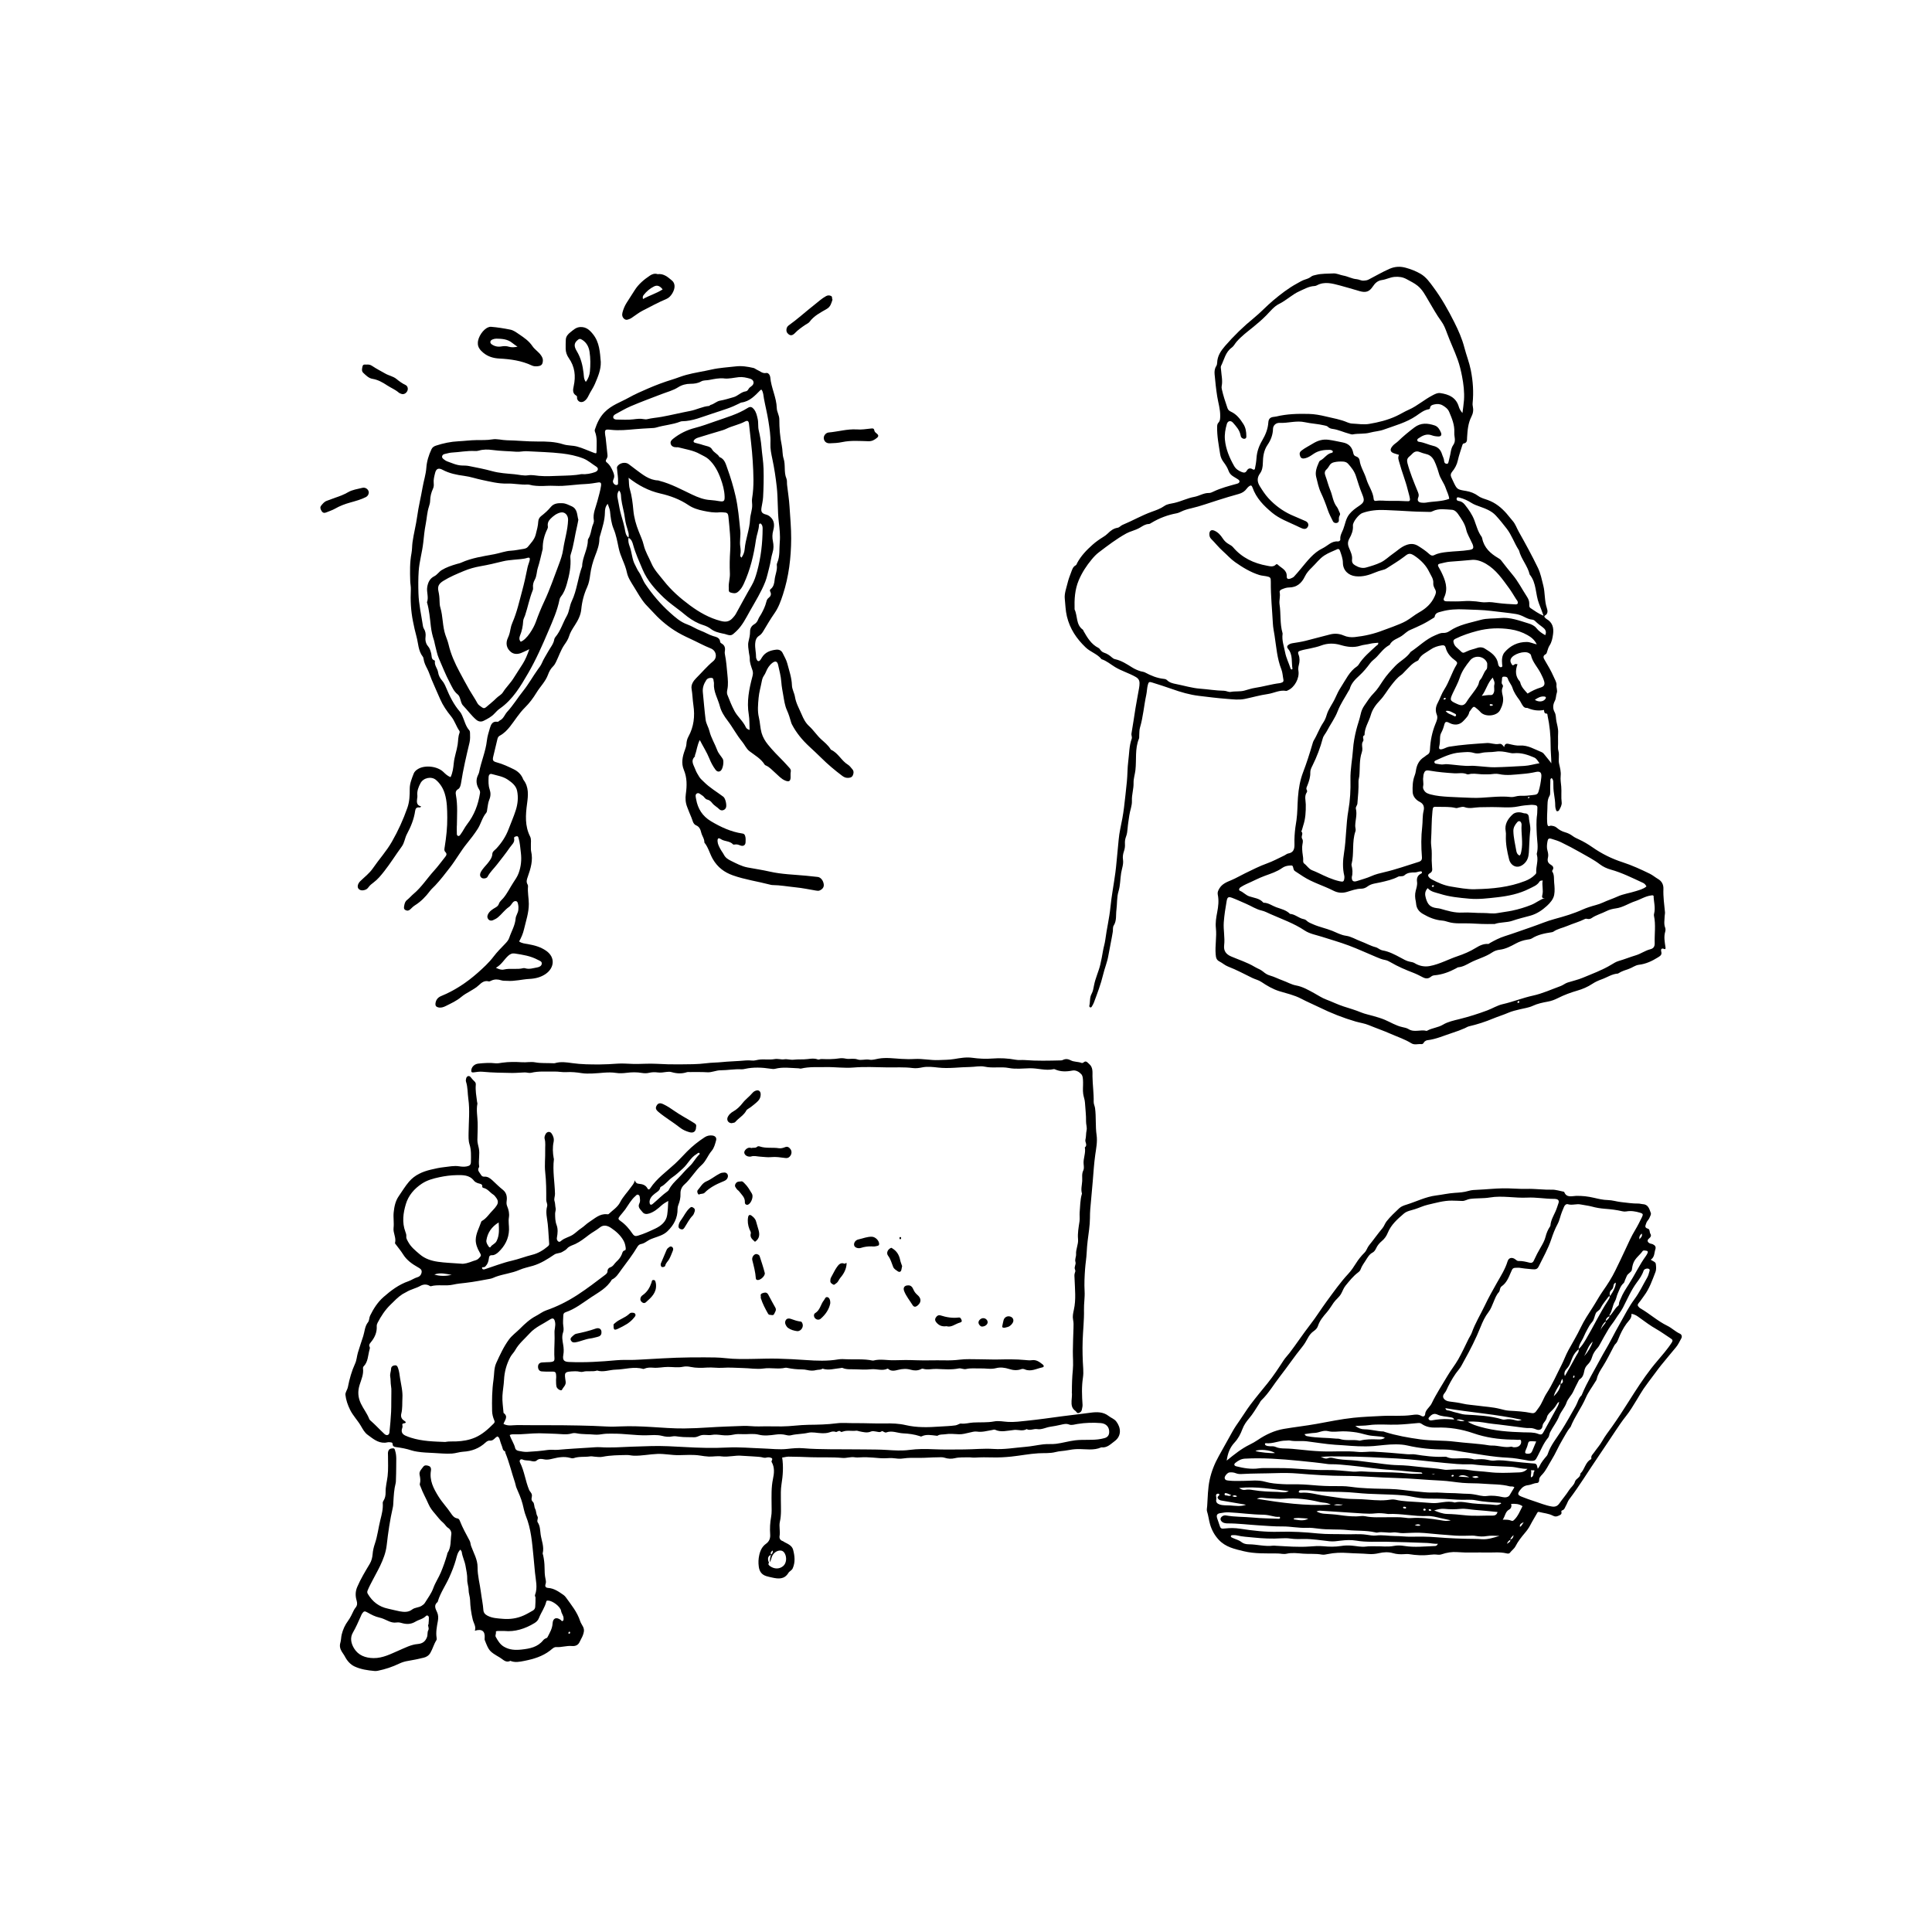 <svg viewBox="0 0 1080 1080" xmlns="http://www.w3.org/2000/svg" id="a"><path d="m391.21,413.62c-1.58,3.06-1.68,5.93-2.71,8.49-.1.25.07.67-.08.81-2.59,2.49-.55,4.85.26,7.17.51,1.47,1.39,2.84,2.21,4.18.67,1.1,1.7,1.91,2.6,2.82,3.26,3.27,7.22,5.55,10.85,8.29,1.23.93,2.04,4.76,1.46,6.15-.6,1.43-2.56,2.02-3.72.83-1.24-1.27-2.88-2.03-3.98-3.47-.67-.88-1.54-1.66-2.69-1.9-1.34-.28-1.74-1.67-2.77-2.25-1-.56-2.01-1.91-3.18-1.13-.98.65-.51,2.06-.32,3.16.93,5.34,3.55,9.48,8.3,12.31,5.49,3.27,11.19,5.93,17.57,6.86.89.13,1.23.49,1.51,1.32.41,1.2.29,2.42.25,3.59-.06,1.68-1.34,2.38-2.91,1.77-.97-.38-1.91-.73-2.98-.55-.36.06-.91.15-1.08-.04-1.83-2.03-4.71-1.54-6.83-2.95-1.41-.94-1.96-.43-1.85,1.27.1,1.55.83,2.86,1.52,4.17.6,1.15,1.45,2.18,2.05,3.33.87,1.66,2.23,2.52,3.89,3.34,3.01,1.49,5.95,3.08,9.29,3.72,4.12.78,8.28,1.38,12.36,2.31,6.77,1.55,13.67,1.67,20.53,2.33,2.12.21,4.25.41,6.36.67,1.65.2,3.04,1.95,3.34,3.98.24,1.58-.5,2.74-2.14,3.52-.74.35-1.42.25-2.17.12-3.86-.65-7.7-1.46-11.58-1.84-4.24-.42-8.45-1.21-12.73-1.25-.46,0-.93-.11-1.37-.23-6.93-1.81-14.07-2.8-20.84-5.21-4.71-1.67-8.46-4.46-11.12-9.01-1.78-3.04-2.51-6.57-4.77-9.32.11-2.03-1.26-3.59-1.72-5.45-.42-1.69-.95-3.35-2.89-4.16-1.82-.77-1.96-2.9-2.66-4.44-.83-1.84-1.53-3.8-2.29-5.69-.99-2.47-1.15-4.86-.8-7.4.64-4.57.74-9.08-1.11-13.48-1.56-3.72-.77-7.46.57-11.07.42-1.15.81-2.24.88-3.48.08-1.4.41-2.78,1.1-4.02,3.05-5.53,3.7-11.47,2.79-17.58-.45-3.05-.5-6.12-1.02-9.17-.39-2.3,1.03-4.43,2.57-5.96,3.17-3.14,6.03-6.59,9.49-9.45,2.53-2.09,1.73-5.96-1.33-7.16-3.9-1.54-7.56-3.6-11.36-5.34-3.14-1.44-6.18-2.94-9.09-4.82-4.65-3.01-8.73-6.61-12.41-10.71-1.18-1.32-2.5-2.52-3.65-3.86-2.55-2.97-4.4-6.4-6.45-9.71-1.57-2.55-3.3-5.1-3.9-7.93-.53-2.52-1.43-4.78-2.4-7.09-.9-2.15-1.73-4.34-2.21-6.62-.77-3.62-1.4-7.31-2.83-10.73-1.32-3.17-1.67-6.45-2.01-9.76-.14-1.4-.76-2.61-1.3-4.25-1.43,1.59-1.55,3.37-1.57,4.89-.05,4.28-1.4,8.24-2.52,12.27-.22.81-.55,1.59-.56,2.44-.03,3.34-1.19,6.38-2.38,9.44-1.32,3.39-2.28,6.92-2.75,10.53-.31,2.43-.72,4.81-1.73,7.03-1.79,3.94-2.86,8.06-3.27,12.35-.32,3.36-1.86,6.24-3.65,8.99-1.27,1.97-2.54,3.91-3.22,6.18-.51,1.71-1.58,3.23-2.54,4.62-2.1,3.04-3.16,6.51-4.76,9.74-.41.83-.89,1.69-1.55,2.32-1.37,1.33-2.24,2.94-2.87,4.69-1.38,3.84-4.37,6.65-6.44,10.05-1.84,3.02-3.97,5.89-6.49,8.36-3.22,3.17-5.51,7.03-8.27,10.53-1.63,2.07-3.44,3.93-5.78,5.18-.87.46-1.13,1.18-1.33,2-.79,3.26-1.6,6.52-2.34,9.79-.46,2.02-.04,2.58,1.98,3.12,3.35.89,6.48,2.37,9.57,3.88,2.37,1.16,4.25,3,5.22,5.58.03.09.06.18.12.25,3.15,4.08,2.68,8.72,2.05,13.38-.84,6.24-1.29,12.43,1.69,18.33.83,1.65.35,3.5.45,5.26.06,1.02-.09,2.09.14,3.07,1.17,4.99-.27,9.61-1.88,14.2-.51,1.45-1.02,2.81-.12,4.28.18.3.28.73.25,1.08-.3,3.28.43,6.5.45,9.76.03,4.92-1.59,9.53-2.69,14.24-.55,2.37-1.49,4.59-2.72,6.8,1.51,1.08,3.21,1.17,4.82,1.46,3.69.67,7.25,1.57,10.4,3.83,5.11,3.66,4.41,9.43-.24,12.76-2.76,1.97-5.93,2.72-9.21,2.89-4.18.22-8.26,1.4-12.5,1.07-1.09-.08-2.13.07-3.25-.29-1.77-.58-3.65-.71-5.46.12-.5.23-1.13.6-1.58.48-2.34-.64-3.96.66-5.42,2.04-2.95,2.79-6.88,4.09-9.92,6.66-2.61,2.21-5.66,3.56-8.64,5.06-1.33.67-2.75,1.16-4.32.74-1.09-.29-1.57-.95-1.47-2.03.2-2.04,1.27-3.48,3.16-4.26,7.57-3.1,14.34-7.58,20.4-12.95,3.16-2.8,6.36-5.72,8.97-9.17,1.89-2.51,4.15-4.76,6.34-7.03.99-1.03,1.94-2.08,2.38-3.41,1.19-3.6,3.28-6.88,3.58-10.82.12-1.6,1.31-3.01,1.5-4.72.12-1.05.11-2.04-.1-3.05-.17-.82-.29-1.79-1.29-1.94-.75-.11-1.39.34-1.88,1-.61.82-1.2,1.75-2.01,2.31-2.31,1.59-3.91,3.9-6.02,5.69-.88.75-1.87,1.24-2.87,1.67-.87.37-1.85.34-2.57-.5-.68-.8-.71-1.69-.3-2.62.85-1.91,2.56-2.96,4.22-3.93.96-.56,1.64-1.09,1.98-2.15.42-1.29,1.54-2.08,2.38-3.07,2.26-2.64,3.72-5.79,5.6-8.67,1.1-1.69,2.27-3.31,3.01-5.3,1.39-3.79,1.75-7.54,1.27-11.5-.33-2.78-.51-5.58-1.31-8.28-.16-.55-.44-1.1-1.16-.9-.6.17-1.48.3-1.3,1.17.48,2.3-1.32,3.55-2.35,5.05-2.26,3.3-4.78,6.43-7.23,9.59-1.77,2.28-3.92,4.24-5.28,6.85-.5.96-2.46,1.19-3.28.59-.97-.71-1.08-1.71-.69-2.76.26-.69.69-1.3,1.13-1.91,1.14-1.58,2.58-2.9,3.72-4.51.95-1.33,1.73-2.49,1.8-4.21.05-1.36,1.43-2.11,2.3-3.05,2.92-3.18,5.23-6.66,6.78-10.76,1.34-3.54,2.88-7.02,4.03-10.64,1.12-3.51,1.49-7.17.74-10.79-.6-2.9-2.87-4.66-5.21-6.26-2.69-1.83-5.86-2.26-8.88-3.13-1.05-.3-1.79.31-1.85,1.79-.09,2.23-.16,4.52.55,6.66.7,2.07.67,3.91-.19,5.95-.67,1.59-.79,3.43-1.11,5.16-.14.74-.1,1.56-.59,2.14-2.26,2.65-2.93,6.13-4.78,9-1.82,2.83-3.87,5.48-5.98,8.07-3.47,4.26-6.1,9.09-9.46,13.42-2.67,3.44-5.31,6.92-8.3,10.1-.96,1.02-2.06,1.93-2.89,3.04-2.36,3.16-5.06,5.94-8.41,8.04-.97.61-1.74,1.41-2.54,2.18-.84.8-1.7,1.05-2.78.47-1.12-.6-.82-1.64-.68-2.48.2-1.17.51-2.33,1.58-3.16,1.31-1.03,2.4-2.36,3.66-3.42,4.47-3.75,7.55-8.67,11.41-12.91,2.21-2.42,4.1-5.06,6.14-7.6.73-.91,1.32-1.78.18-2.91-.8-.8-.48-1.88-.32-2.92.85-5.43,1.48-10.89,1.41-16.38-.05-4.46-.08-8.96-1.39-13.27-.9-2.97-2.54-5.66-4.91-7.68-2.6-2.21-7.08-1.21-8.66,1.81-1.13,2.15-2.06,4.4-1.75,6.95.07.54-.04,1.11-.13,1.66-.3,2-.27,3.83,2.24,4.37-.33.55-.68.63-1.06.57-1.44-.21-2.1.58-2.28,1.85-.65,4.68-2.41,8.94-4.63,13.09-1.17,2.19-1.32,4.82-2.88,6.94-3.34,4.56-6.32,9.39-9.81,13.82-1.75,2.23-3.6,4.52-5.95,6.26-1.05.78-2.08,1.59-2.84,2.68-.38.55-.86.98-1.47,1.26-1.79.82-3.56.52-4.28-.73-.62-1.08-.04-2.78,1.2-3.98,2.38-2.32,5.08-4.34,6.99-7.12,3.45-5.04,7.61-9.57,10.66-14.91,3.47-6.07,6.35-12.36,8.66-18.97,1.23-3.53,1.32-6.99,1.31-10.58-.01-3.04,1.18-5.81,2.23-8.56.41-1.08,1.41-1.96,2.49-2.59,3.96-2.3,10.81-1.49,14.13,1.75,1.14,1.11,2.26,2.19,3.98,2.87,1.23-2.55,1.53-5.3,1.79-7.87.35-3.55,1.64-6.85,2.17-10.35.33-2.19.2-4.49,1.07-6.6.12-.3.08-.81-.11-1.07-1.81-2.56-2.6-5.64-4.66-8.14-2.39-2.9-4.56-6.1-6.08-9.58-1.6-3.66-3.24-7.31-4.79-10.99-.83-1.97-1.41-4.02-2.41-5.94-.9-1.72-1.79-3.49-2.06-5.48-.06-.46-.17-.98-.44-1.32-2.62-3.34-2.49-7.54-3.56-11.35-.78-2.78-1.37-5.6-1.94-8.44-1.18-5.88-1.48-11.8-1.19-17.74.08-1.63-.29-3.14-.34-4.7-.16-5.22-.28-10.45.7-15.61.39-2.03.29-4.07.57-6.11.67-4.88,1.96-9.63,2.62-14.5.74-5.45,2.08-10.78,3.01-16.19.63-3.67,1.84-7.2,2.1-10.96.25-3.58,1.33-7.08,2.88-10.37.51-1.1,1.41-1.66,2.54-2.03,4.08-1.33,8.2-2.21,12.52-2.42,3.34-.16,6.68-.62,10.03-.66,2.97-.03,5.93.09,8.89-.4,2.7-.45,5.36.44,8.07.49,5.76.09,11.5.75,17.29.7,4.77-.04,9.64.05,14.32,1.56,2.48.8,5.17.57,7.71,1.25,3.07.82,5.92,2.2,8.88,3.3,2,.74,2.02.81,2.03-1.18,0-3.51.47-7.07-.91-10.47-.13-.32-.17-.77-.06-1.09,1.22-3.59,2.61-6.86,5.48-9.78,3.91-3.99,8.92-5.55,13.49-8.11,3.49-1.96,7.18-3.55,10.82-5.13,4.4-1.91,8.96-3.61,13.58-5.02,2.57-.78,5.03-1.84,7.65-2.55,4.68-1.27,9.47-1.92,14.18-3,4.46-1.02,9.04-1.23,13.57-1.77,3.32-.4,6.68.12,9.95.89.7.16,1.29.74,1.97,1.02,1.65.69,2.98,2.19,5.1,1.78.92-.18,1.72.58,2.08,1.55.1.26.17.54.2.82.48,5.92,3.5,11.29,3.65,17.32.05,2.04,1.41,4,1.41,6.2.01,4.95.37,9.87,1.39,14.71.5,2.38.27,4.97.98,7.14,1.22,3.72.06,7.64,1.6,11.25.45,1.06.23,2.39.37,3.59.46,4.04,1.13,8.07,1.37,12.13.36,5.94.95,11.86.92,17.85-.05,10.71-1.3,21.19-4.63,31.36-1.18,3.6-2.45,7.2-4.7,10.39-2.29,3.25-4.27,6.72-6.33,10.12-.59.98-1.27,1.83-2.24,2.44-1.58.99-2.07,2.51-2.21,4.27-.2,2.63.51,5.19.49,7.8,0,.44.23.9.42,1.32.47,1,1.17,1.09,1.91.22.36-.42.62-.93.91-1.41,1.83-3.01,4.76-4.05,8.01-4.4,1.61-.17,2.94.44,3.67,2,.87,1.86,1.99,3.65,2.5,5.6,1.05,4.05,2.5,8.03,2.62,12.28.07,2.3,1.34,4.28,1.69,6.45.57,3.59,2.38,6.64,3.75,9.88,1.01,2.39,2.16,4.7,4.17,6.52,2.52,2.29,4.33,5.21,6.9,7.52,1.78,1.61,3.77,3.2,5.07,5.35.09.16.23.32.39.4,3.95,1.83,5.72,6.1,9.33,8.29,1.06.64,1.7,1.69,2.49,2.57.87.98.8,2.25.23,3.43-.58,1.2-1.7,1.35-2.85,1.37-1.18.02-2.19-.49-3.09-1.17-4.09-3.07-7.99-6.35-11.62-9.95-2.22-2.21-4.53-4.33-6.83-6.47-3.83-3.56-7.12-7.52-9.56-12.17-.22-.41-.38-.81-.51-1.26-.67-2.3-1.33-4.57-2.35-6.8-1.18-2.57-1.56-5.55-2.06-8.39-.43-2.45-.91-4.89-1.08-7.41-.23-3.22-1.1-6.41-1.8-9.58-.44-1.98-1.55-2.34-3.21-1.07-1.67,1.27-2.78,3.04-3.55,4.95-.32.79-.68,1.5-1.16,2.18-.71,1-1.01,2.1-1.24,3.34-.56,3.01-1.46,5.96-1.73,9.04-.33,3.67-.71,7.39.15,10.96.69,2.86.69,5.8,1.5,8.65.72,2.51,2.01,4.62,3.58,6.57,2.67,3.3,5.67,6.32,8.66,9.34,1.15,1.16,2.23,2.47,3.38,3.69.63.67.87,1.29.69,2.24-.19.99-.05,2.04-.08,3.07-.06,2.15-.98,2.57-2.97,1.77-2.33-.94-3.85-2.82-5.65-4.38-1.65-1.43-3.07-3.14-5.14-4.05-.25-.11-.58-.23-.7-.44-2.08-3.4-5.52-5.25-8.54-7.58-1.81-1.4-2.63-3.56-4.05-5.27-3.09-3.73-5.3-8.07-8.25-11.92-1.79-2.34-3.5-5.04-4.22-7.85-1.1-4.28-3.67-8.21-3.33-12.85.02-.27-.02-.57-.09-.83-.22-.86,0-2.15-1.2-2.24-1.06-.08-2.26.13-2.97,1.19-1.38,2.07-2.21,4.31-1.95,6.85.53,5.1.9,10.21,1.55,15.3.29,2.31,1.6,4.17,2.12,6.33.93,3.84,3.07,7.17,4.42,10.84.63,1.7,2.02,3.11,3.01,4.69.88,1.38.14,5.67-1.1,6.68-.92.75-2,.65-2.9-.54-1.46-1.93-2.57-4.07-3.48-6.33-1.38-3.45-3.43-6.56-5.37-10.38Zm-39.89-112.98c.28-1.21.18-2.39-.2-3.59-.75-2.4-1.48-4.8-1.78-7.31-.44-3.7-1.62-7.25-2.07-10.96-.18-1.43.09-3.19-1.21-4.59-1.06,1.38-1.1,2.89-.79,4.3.53,2.45.85,4.93,1.44,7.38.76,3.16,1.85,6.23,2.49,9.43.37,1.82.44,3.95,2.19,5.27-.38,1.72.02,3.35.62,4.93,1.29,3.39,1.25,7.18,3.07,10.42.68,1.22,1.16,2.57,1.97,3.69,1.53,2.15,2.22,4.72,3.69,6.89,3.98,5.88,8.57,11.29,13.84,16,2.87,2.56,5.79,5.21,9.61,6.56,2.61.92,4.91,2.56,7.55,3.52,2.34.85,4.45,2.24,6.89,2.98,1.64.5,3.76.81,3.96,3.27.02.3.39.67.69.83,1.88,1,2.26,2.56,1.89,4.51-.1.53-.03,1.13.08,1.67.74,3.66,1.01,7.38,1.36,11.08.27,2.87.57,5.75-.04,8.64-.19.89-.3,1.96.02,2.76,1.21,3.09,2.41,6.17,3.99,9.12,1.77,3.31,4.83,5.67,6.37,9.12.33.74,1.11,1.2,2.08,1.48-.14-2.94.01-5.83-.46-8.62-1.22-7.26.18-14.23,2.01-21.15.33-1.24.48-2.3.08-3.51-.72-2.18-1.62-4.32-1.54-6.69.03-1.03-.32-2.03-.43-3.04-.24-2.1-.75-4.34-.28-6.31.45-1.91.91-3.75.89-5.73-.02-1.73.86-3.18,2.25-3.97,1.27-.72,1.86-1.66,2.35-2.93.4-1.03,1.13-1.93,1.67-2.91,1.16-2.13,2.22-4.32,2.8-6.67.24-.96.51-1.68,1.3-2.29,1.13-.87,1.68-1.98.94-3.43-.26-.5-.39-1.03.21-1.49,1.71-1.3,2.06-3.51,2.21-5.2.26-2.77,1.61-5.37,1.22-8.21-.06-.44.09-.94.27-1.36,1.57-3.71,1.03-7.7,1.38-11.54.33-3.63-.1-7.38-.53-11.04-.78-6.56-.41-13.17-1.15-19.73-.59-5.28-1.37-10.52-2.48-15.72-.6-2.82-1.19-5.62-1.06-8.57.19-4.29-.51-8.57-1.17-12.78-.65-4.12-1.69-8.18-2.45-12.3-.31-1.68-.29-3.51-1.34-5.01-.23.06-.46.06-.57.17-3.08,3.1-6.01,6.43-10.74,7.01-.35.04-.68.29-1.02.46-2.17,1.07-4.36,2.09-6.66,2.87-2.91.98-5.82,1.99-8.75,2.92-5.47,1.74-10.77,4.16-16.67,4.21-.36,0-.75.1-1.09.24-4.28,1.68-8.92,1.92-13.29,3.24-1,.3-2.02.32-3.05.37-2.87.16-5.75.31-8.61.56-4.56.41-9.11.89-13.68.38-3.45-.38-3.68-.18-3.23,3.22.05.37.16.73.2,1.09.35,3.31.69,6.62,1.05,9.93.1.91-.3,1.62-.72,2.36-.3.52-.37,1.09.17,1.51,1.79,1.4,2.76,3.22,3.66,5.33.66,1.55.89,2.68.27,4.12-.15.34-.29.7-.34,1.07-.14,1.05.94,2.3,1.99,2.22,1.13-.09.81-1.04.85-1.73.15-2.33-.36-4.61-.5-6.92-.03-.55-.25-1.09.04-1.63,1.07-1.99,4.39-2.8,6.3-1.46,1.37.96,2.65,2.04,4,3.02,3.82,2.8,7.46,5.97,12.57,6.16.27.01.53.17.8.24,6.42,1.65,12.21,4.85,18.14,7.65,3.32,1.57,6.64,2.89,10.35,3.08,1.67.09,3.33.38,4.99.64,2.46.38,2.98-.03,2.89-2.64-.11-3.49-1.07-6.86-2.24-10.06-1.47-4-3.46-7.83-6.74-10.79-1.42-1.28-3.17-1.94-4.79-2.85-3.78-2.14-8.06-2.68-12.17-3.79-.26-.07-.56,0-.84,0-1.75.03-2.92-.58-3.32-1.81-.46-1.43.47-2.29,1.43-3.05,3.63-2.87,7.68-4.84,12.18-6,3.75-.97,7.42-2.31,11.05-3.59,6.27-2.21,12.77-4,18.47-7.62,1.36-.86,2.37-.43,3.35.79,1.29,1.6,1.67,3.49,2.1,5.38.48,2.1.1,4.32.58,6.37.72,3.09,1.28,6.17,1.54,9.33.34,4.08,1.05,8.15,1.17,12.23.15,5.28.03,10.58-.26,15.87-.11,1.98-.58,3.86-.89,5.79-.4,2.45.2,3.3,2.64,3.94.82.22,1.5.61,2.17,1.18,2.54,2.16,2.49,4.98,1.74,7.71-.58,2.09-.58,4.04-.16,6.06.43,2.05.45,4.14-.16,6.09-.92,2.94-1.17,6.02-2,8.96-.7,2.51-1.15,5.06-2.12,7.53-2.26,5.76-5.54,10.96-8.55,16.31-2.28,4.05-4.28,8.23-7.79,11.5-2.47,2.3-2.67,2.58-6.09,1.44-.44-.15-.91-.19-1.36-.29-2.36-.52-4.67-1.04-6.67-2.61-1.22-.95-2.73-1.66-4.22-2.12-3.24-1-6.09-2.66-8.77-4.67-1.19-.89-2.31-1.89-3.48-2.81-3.28-2.6-6.8-4.95-9.8-7.84-4.76-4.57-9.16-9.42-11.84-15.72-1.92-4.53-3.96-8.97-5.28-13.74-.4-1.47-.91-3.28-2.67-4.03Zm-95.96,160.97c0,1.49-.03,2.99.02,4.48.01.44.1.97.62,1.17.68.27,1.02-.25,1.35-.68,1.42-1.86,2.39-4.05,3.8-5.85,4-5.15,6.16-10.95,7.17-17.28.12-.76-.02-1.39-.46-2.09-1.63-2.58-2-5.32-.62-8.16.24-.5.5-1.02.6-1.56,1.11-5.94,3.64-11.51,4.32-17.57.27-2.39,1.01-4.74,1.7-7.06.6-2.02,1.43-3.96,4.18-3.53.65.1.93-.53,1.4-.75,2.1-1.01,2.67-3.29,4.11-4.85,3.35-3.62,5.89-7.89,8.97-11.73,3-3.75,5.3-7.97,8.09-11.86.86-1.19,1.75-2.28,2.34-3.71.91-2.21,2.31-4.22,3.45-6.33,1.22-2.26,3.04-4.21,3.45-6.89.07-.43.32-.89.61-1.23,2.94-3.48,4.13-7.89,6.34-11.74,1.51-2.63,1.52-5.62,2.81-8.32,2.94-6.16,3.42-13.12,5.81-19.49.09-5.08,3.19-9.5,3.19-14.6,0-.27.1-.57.25-.79,1.36-2.09,1.53-4.55,2.21-6.86.34-1.16,1.09-2.29.89-3.48-.67-3.84,1.1-7.23,1.99-10.73.73-2.87,1.64-5.7,2.05-8.65.2-1.44-.22-2-1.63-1.77-2.28.37-4.52.76-6.85.86-4.35.17-8.68.81-13.03,1.04-2.97.16-5.96-.19-8.92-.01-2.62.15-5.2.16-7.78-.22-1.01-.15-2.02-.57-3.01-.51-3.82.22-7.55-.67-11.38-.55-4.75.15-9.4-1.08-14.03-2.04-3.28-.68-6.49-1.81-9.8-2.24-4.27-.56-8.39-1.38-12.21-3.43-2.18-1.17-3.54-.62-4.12,1.75-.47,1.89-1,3.79-.79,5.8.11,1.01.05,2.05-.4,3.02-.99,2.14-1.55,4.36-1.6,6.75-.02,1.1-.32,2.23-.67,3.28-1.06,3.19-1.17,6.55-1.81,9.81-.67,3.37-.99,6.82-1.36,10.25-.59,5.39-2.2,10.62-2.56,16.02-.28,4.14-.26,8.36-.13,12.49.2,6.02,1.58,12,2.48,17.99.08.54.21,1.13.5,1.58.97,1.5,1.19,3.1.97,4.83-.24,1.84.24,3.76,1.34,5,1.14,1.3,1.43,2.67,1.84,4.14.39,1.41-.14,3.28,1.9,3.9.1.03.2.34.17.51-.34,2.3,1.47,3.96,1.77,6.08.26,1.79,1.09,3.33,2.29,4.72.97,1.12,1.6,2.47,2.18,3.87,1.99,4.82,4.3,9.48,7.73,13.47.56.65.91,1.38,1.27,2.15,1.28,2.78,1.87,5.89,3.99,8.28.28.31.38.86.39,1.3.05,1.86.16,3.74-.29,5.58-1.78,7.43-3.52,14.87-4.7,22.43-.2,1.3-.59,2.92-1.55,3.46-1.7.95-1.55,2.23-1.31,3.56,1.03,5.65.55,11.34.51,17.02Zm96.02-194.52c.29,2.09.06,4.18.68,6.24,1.15,3.86,1.62,7.87,1.98,11.84.38,4.16,1.49,8.07,3,11.88.99,2.51,2.19,5,2.79,7.6.85,3.7,2.87,6.83,4.31,10.23,1.57,3.71,4.43,6.62,6.9,9.77,4.19,5.34,9.22,9.75,14.61,13.73,5.24,3.87,10.85,7.1,17.32,8.76,2.73.7,4.69.41,6.53-1.59.7-.76,1.37-1.52,1.87-2.43,2.92-5.29,5.76-10.62,8.81-15.84,1.44-2.46,2.28-5.11,3.02-7.79,2.15-7.85,3.08-15.88,3.11-24.02,0-.86-.1-1.69-.65-2.38-.16-.21-.43-.46-.65-.45-.39,0-.71.33-.72.72-.1,2.92-1.31,5.6-1.72,8.47-1.2,8.43-3.18,16.67-6.76,24.45-.82,1.78-1.83,3.47-3.45,4.7-1.3.99-2.72.62-4.02.23-1.3-.38-.87-1.67-.95-2.65-.22-2.72.75-5.33.62-8.06-.2-4.19-.1-8.39.16-12.58.38-6.27-.33-12.48-.94-18.7-.24-2.47-.63-2.72-3.22-2.83-.56-.02-1.13-.09-1.68-.02-3.11.36-6.15-.21-9.16-.83-2.93-.6-5.8-1.48-8.32-3.18-4.78-3.23-10.13-5.21-15.66-6.47-6.62-1.51-12.32-4.54-17.8-8.8Zm-26.42-2.04c2.97.2,5.33-.33,7.63-1.12,1.75-.6,2.23-2.13.77-3.05-2.43-1.52-4.59-3.52-7.28-4.59-3.83-1.51-7.9-2.33-11.93-2.8-6.52-.76-13.11-.88-19.67-1.26-1.95-.11-3.93.45-5.81.3-4.45-.36-8.92-.38-13.36-.98-2.54-.34-5.14-.41-7.68.36-.7.21-1.48.25-2.21.21-4.31-.23-8.53.65-12.81.87-1.29.07-2.56.48-3.84.75-.76.16-1.46.48-1.62,1.33-.17.89.51,1.35,1.09,1.8.51.4,1.07.8,1.67,1.01,2.71.95,5.32,2.24,8.27,2.34,1.3.04,2.63.02,3.89.27,4.36.88,8.74,1.69,13.02,2.88,4.08,1.13,8.25,1.33,12.39,1.72,2.58.24,5.19.99,7.78.59,2.08-.32,4.13.16,6.09.33,3.91.35,7.79.08,11.63-.04,4.15-.14,8.36-.17,11.98-.94Zm89.55,46.69c.99-1.49,1.63-3.07,1.76-4.72.46-5.66,2.76-10.98,3.02-16.66.12-2.78,1.31-5.41,1.18-8.22-.06-1.21-.23-2.4-.03-3.62,1.14-6.86.74-13.78.34-20.65-.4-6.94-1.36-13.85-2.07-20.78-.18-1.73-.77-2.25-2.3-1.44-3.32,1.77-7.05,2.4-10.4,4.04-1.1.54-2.24.87-3.41,1.21-4.03,1.16-8.02,2.43-12.03,3.64-.91.27-1.78.61-2.43,1.32-.65.72-.59,1.37.42,1.67,1.43.42,2.91.68,4.3,1.19,1.8.66,4.2.71,5.13,2.41,1.05,1.92,3.21,2.51,4.16,4.34,2.97,1.07,3.58,4.01,4.45,6.39,1.83,5.02,3.37,10.18,4.57,15.39,1.46,6.35,1.99,12.87,2.65,19.35.3,2.99-.45,5.95,0,8.92.22,1.48.35,2.96.05,4.45-.11.52-.2,1.12.66,1.77Zm-9.65-100.2c-2.91-.3-5.75.34-8.57.88-1.46.28-3.03.05-4.37.82-1.85,1.06-3.91,1.3-5.93,1.3-2.54,0-4.9.67-6.91,1.95-2.88,1.83-6.16,2.62-9.22,3.81-5.8,2.24-11.65,4.37-17.37,6.83-2.9,1.25-5.63,2.89-8.42,4.39-.77.41-1.47,1.11-1.23,2.01.19.73,1.1,1,1.83,1.01,3.14.03,6.32.26,9.42-.13,1.97-.25,3.84-.48,5.79-.11.63.12,1.33.17,1.94.02,2.62-.65,5.32-.81,7.96-1.29,5.38-.98,10.71-2.29,16.09-3.32,3.57-.68,6.83-2.48,10.49-2.78.32-.03.58-.51.91-.59,1.91-.48,3.38-2.06,5.24-2.37,2.6-.44,5.06-1.26,7.57-1.96,2.44-.68,4.16-2.9,6.8-3.25.62-.08,1.15-.58,1.49-1.19.39-.72.94-1.17,1.66-1.67,1.93-1.33,1.5-3.6-.76-4.23-2.04-.57-4.11-1.07-6.33-.83-2.68.29-5.33.98-8.06.73Zm-127.64,329.46c1.82.89,3.15,1.29,4.53.96,3.56-.84,7.23.16,10.78-.76.34-.09.76-.02,1.1.08,2.26.7,4.42-.1,6.6-.47,1.23-.21,2.51-.79,2.63-2.12.12-1.32-1.25-1.62-2.23-2.15-4.01-2.17-8.42-2.84-12.83-3.52-1.51-.23-2.59.25-3.74,1.29-2.26,2.06-3.67,4.92-6.86,6.69Z"></path><path d="m335.84,202.32c.13,4.45-1.63,8.35-3.29,12.3-.95,2.25-2.41,4.19-3.46,6.38-.59,1.24-1.29,2.48-2.54,3.28-1.6,1.01-3.44.39-3.95-1.43-.16-.57.3-1.23-.5-1.71-2.17-1.3-1.85-3.24-1.39-5.33,1.22-5.57.65-10.84-2.77-15.67-1.06-1.49-1.71-3.33-1.73-5.24-.02-1.67,0-3.35.08-5.03.08-1.84,1.24-3.11,2.58-4.15,1.65-1.28,3.09-2.79,5.52-2.9,3.34-.15,5.28,1.74,7.09,3.99,3.66,4.55,3.89,10.06,4.36,15.51Zm-8.37,11.16c1.45-1.84,2.11-3.88,2.29-5.8.35-3.67.36-7.41-.21-11.09-.41-2.64-1.56-4.92-3.85-6.47-1.38-.94-1.96-.86-3.16.29-1.57,1.51-1.79,3.12-.14,5.84,2.33,3.85,3.33,8.01,3.83,12.4.18,1.52.03,3.16,1.24,4.83Z"></path><path d="m267.12,191.74c-.02-3.31,3.02-7.76,5.86-8.78.43-.16.91-.33,1.35-.29,3.68.29,7.32.87,10.93,1.6,1.9.39,3.37,1.55,4.91,2.59,2.77,1.87,5.51,3.72,7.45,6.62,1.32,1.97,3.54,3.23,4.89,5.28.59.91,1.01,1.75.96,2.83-.11,2.21-.84,2.95-3.09,3.15-1.04.09-2.1.03-3.03-.41-5.76-2.72-11.92-3.58-18.18-3.9-3.36-.17-6.41-1.08-9.02-3.24-1.77-1.47-3.15-3.19-3.03-5.44Zm22.17,2.07c-.97-.69-1.98-1.32-2.89-2.08-2.63-2.19-5.79-2.38-8.98-2.42-.73,0-1.5.19-2.17.48-1.42.62-1.54,1.94-.27,2.78,1.6,1.06,3.39,1.44,5.3,1.09,1.4-.26,2.85-.26,4.16.15,1.57.49,3.1.33,4.85,0Z"></path><path d="m367.59,153.25c3.49-.44,5.79,1.68,8.12,3.64.87.74,1.31,1.8,1.37,2.97.13,2.55-2.05,6.2-4.42,7.19-4.64,1.95-9.06,4.37-13.53,6.66-1.89.97-3.59,2.33-5.37,3.51-.47.31-.9.7-1.41.9-1.1.42-2.21,1.12-3.4.14-1.18-.97-1.3-2.3-.98-3.56.49-1.88,1.23-3.71,2.28-5.37,1.49-2.36,3.03-4.68,4.51-7.05,2.14-3.43,5.26-6.03,8.61-8.26,1.23-.82,2.71-1.31,4.22-.77Zm-8.16,13.91c3.63-2.04,7.55-3.14,10.99-5.38-1.42-1.88-2.96-2.59-4.82-1.66-2.27,1.13-4.19,2.76-5.76,4.76-.4.51-.72,1.09-.41,2.27Z"></path><path d="m478.8,240.04c2.72.25,5.4-.2,8.08-.49.91-.1,1.67-.18,1.86,1.02.12.77.67,1.24,1.3,1.72,1.13.86,1.21,1.63.18,2.47-1.34,1.1-2.7,1.94-4.73,1.89-4.91-.12-9.87-.55-14.75.49-2.3.49-4.63.6-6.95.67-1.86.05-3.1-1.06-3.29-2.75-.16-1.45,1.1-3.16,2.75-3.3,5.2-.45,10.27-2.01,15.55-1.71Z"></path><path d="m465.37,167.52c-.67,2-1.09,3.92-3.13,5.12-3.5,2.04-7.2,3.86-9.71,7.28-.52.71-1.5,1.08-2.27,1.61-2.08,1.41-4.14,2.83-5.89,4.67-1.55,1.62-2.86,1.58-4.2,0-.94-1.1-.67-3.31.64-4.24,5.06-3.6,9.63-7.82,14.51-11.63,2.1-1.63,4.06-3.51,6.46-4.8.97-.52,1.75-.47,2.63-.15,1.09.39.49,1.5.97,2.13Z"></path><path d="m206.16,275.32c-.09,1.15-.58,2.03-1.72,2.6-2.77,1.38-5.75,2.17-8.69,3-2.98.83-5.81,1.9-8.5,3.45-1.52.87-3.24,1.37-4.86,2.07-1.12.48-1.99.26-2.62-.79-.6-.99-1.07-2.01-.18-3.08.89-1.08,1.75-2.17,3.16-2.64,1.59-.53,3.12-1.2,4.71-1.73,2.46-.83,4.85-1.73,7.13-3.06,2.4-1.41,5.27-1.74,7.96-2.44,1.85-.48,3.59,1,3.62,2.63Z"></path><path d="m204.84,203.81c1.24-.13,2.23.1,3.11.7,2.38,1.62,4.96,2.89,7.45,4.33,2.01,1.16,4.39,1.5,6.22,3.01,1.59,1.3,3.23,2.5,5.11,3.39,1.21.57,1.54,2.2.93,3.38-.74,1.42-2.13,2.04-3.44,1.51-.43-.17-.91-.32-1.24-.61-1.99-1.74-4.45-2.7-6.62-4.13-2.55-1.69-5.08-3.12-8.2-3.63-2.02-.33-3.59-1.93-5.08-3.33-1.11-1.04-.69-2.47-.41-3.69.27-1.19,1.41-.98,2.16-.91Z"></path><path d="m323.31,290.49c-.28,1.42-.44,2.53-.71,3.62-1.29,5.23-1.84,10.63-3.55,15.77-.17.52-.27,1.1-.22,1.64.47,5.11-.59,10.03-1.97,14.88-.71,2.5-1.61,4.98-3.28,7.06-.43.53-.7,1.11-.82,1.75-1.2,6.08-3.72,11.69-6.12,17.34-3.45,8.12-7.01,16.22-11.44,23.84-4.24,7.29-8.55,14.66-15.74,19.67-1.14.79-2.13,1.82-3.08,2.85-1.69,1.83-3.86,2.93-6.02,4.02-1.4.7-2.85.51-4.16-.6-2.78-2.37-4.85-5.38-7.39-7.97-.9-.92-1.17-2.5-1.61-3.82-.3-.91-.62-1.78-1.38-2.38-2.25-1.78-3.23-4.38-4.52-6.81-2.25-4.25-3.98-8.74-5.91-13.13-1.11-2.52-1.55-5.34-2.28-8.02-.19-.72-.26-1.47-.49-2.17-.86-2.57-1.46-5.16-1.77-7.87-.53-4.52-.88-9.09-2.17-13.49,1.09-2.83-.34-5.7.15-8.55.45-2.6,1.45-4.76,3.96-6.01,1.61-.8,2.56-2.46,4.07-3.39,2.63-1.62,5.55-2.58,8.49-3.45.8-.24,1.65-.37,2.4-.72,5.93-2.69,12.32-3.57,18.62-4.75,3.11-.58,6.08-1.79,9.26-1.95,2.33-.12,4.59-.67,6.89-.99.95-.13,1.97-.45,2.51-1.12,1.72-2.13,3.7-4.03,4.44-6.92.63-2.44,1.3-4.83,1.43-7.36.06-1.13.64-2.2,1.54-2.91,1.98-1.54,3.86-3.2,5.45-5.13,1.79-2.19,4.3-2.21,6.63-2.11,1.69.07,3.39.96,5,1.68,3.44,1.53,2.99,4.98,3.77,7.53Zm-27.4,72.41c-1.96.92-3.26,1.61-4.63,2.14-1.9.73-3.95.74-5.55-.48-2.61-2-3.22-5.04-1.8-8.01.74-1.55,1.14-3.16,1.42-4.81.22-1.31.6-2.54,1.12-3.74,2.46-5.65,3.79-11.67,5.38-17.56,1.16-4.28,2.14-8.66,3-13.04.28-1.45.93-2.83,1.26-4.28.27-1.2-.18-1.65-1.34-1.27-2.44.79-4.97.73-7.46,1.04-2.03.25-4.06.35-6.08.86-4.24,1.06-8.5,2.05-12.8,2.8-3.13.55-6.14,1.4-9.06,2.61-3.95,1.64-7.89,3.28-11.54,5.55-2.43,1.51-3.37,3-2.74,5.78.42,1.84.6,3.67.63,5.54.02,1.21.09,2.46.44,3.6,1.51,5.01,1.14,10.34,2.84,15.36.59,1.72,1.33,3.45,1.74,5.23,1.27,5.49,3.55,10.54,6.2,15.47,1.8,3.36,3.59,6.72,5.49,10.02,1.44,2.5,3.11,4.86,4.46,7.41.53,1,1.57,1.56,2.46,2.24.92.71,1.65.61,2.47-.12,1.88-1.66,3.91-3.17,5.65-4.96,1.17-1.21,2.79-1.84,3.72-3.35,1.71-2.75,4.11-4.97,5.85-7.76,1.71-2.74,3.55-5.46,5.26-8.22,1.41-2.28,2.46-4.79,3.6-8.04Zm-4.83-4.17c3.52-1.25,7.29-7.81,8.42-10.98,1.4-3.93,2.97-7.8,4.73-11.53,3.15-6.67,5.48-13.64,8.1-20.5,1.06-2.77,2.06-5.65,2.48-8.56.79-5.51,2.56-10.84,2.75-16.46.09-2.61-1.71-4.78-4.26-4.19-2.2.52-3.99,1.9-5.6,3.53-1.22,1.24-1.73,2.59-1.44,4.3.07.43-.07.95-.27,1.36-1.73,3.48-2.66,7.13-2.61,11.03,0,.36-.15.73-.24,1.09-.8,3.16-1.44,6.38-2.45,9.47-.73,2.23-.59,4.68-1.73,6.73-.81,1.47-1.18,2.89-.99,4.52.05.45.02.96-.15,1.37-1.86,4.59-2.76,9.48-4.32,14.15-.35,1.05-.99,1.99-1.05,3.16-.14,2.81-.71,5.55-1.78,8.15-.51,1.24-.48,2.33.41,3.35Z"></path><path d="m770.45,359.29c-1.49.17-3.05.19-4.52.56-1.81.46-3.72.54-5.46,1.1-3.76,1.21-7.43.69-11.01-.37-3.74-1.11-7.4-1.07-10.94.27-2.01.76-4.14,1.18-6.14,1.64-1.71.39-3.54.64-5.26,1.19-1.13.36-1.89.6-1.2,2.33.69,1.71.67,3.82.13,5.76-.31,1.09-.39,2.2-.21,3.33.63,4.02-2.17,9.18-5.82,10.75-.34.15-.73.43-1.04.37-3.67-.67-6.88,1.27-10.34,1.76-4.34.61-8.54,1.85-12.82,2.73-3.32.68-6.72.21-10.05-.04-5.2-.39-10.39-1.06-15.57-1.68-5.18-.62-10.21-2.09-15.14-3.86-3.68-1.32-7.42-2.46-11.15-3.65-1.51-.48-1.84-.24-2.28,1.44-.47,1.81-.47,3.71-.86,5.52-1.31,6.09-1.74,12.33-3.52,18.33-.41,1.4-.3,2.96-.42,4.44-.05.56.07,1.18-.14,1.67-2.36,5.69-1.31,11.76-1.98,17.63-.27,2.4-1.11,4.72-1.04,7.16.1,3.35-1.07,6.56-.92,9.92.13,2.82-1.08,5.45-1.46,8.22-.33,2.39-.76,4.78-.95,7.2-.13,1.59-.3,3.14-.88,4.65-.5,1.3-.71,2.68-.61,4.1.1,1.4-.1,2.77-.57,4.13-.52,1.5-.77,3.04-.52,4.68.38,2.54-.63,4.97-1.03,7.42-.56,3.4-.45,6.89-1.46,10.22-1.04,3.42-.73,6.99-1.19,10.44-.38,2.86.23,5.98-1.49,8.68-.65,1.02-.35,2.38-.54,3.57-.73,4.5-1.72,8.94-2.5,13.43-.62,3.56-2.07,6.97-2.91,10.52-1.27,5.35-3.25,10.47-5.16,15.61-.29.78-.74,1.5-1.17,2.23-.18.31-.48.61-.91.43-.39-.16-.55-.56-.46-.93.54-2.16.1-4.49,1.23-6.55.82-1.49,1.08-3.18,1.39-4.82.74-3.96,2.53-7.59,3.48-11.49.63-2.63,1.1-5.28,1.56-7.94.35-2,.98-3.93,1.25-5.96.79-6.14,2.28-12.16,2.89-18.34.64-6.47,1.91-12.87,2.76-19.32.55-4.14.82-8.31,1.27-12.46.42-3.98.62-8.01,1.45-11.9.85-4,1.62-7.99,2.11-12.04.58-4.8,1.1-9.62,1.59-14.43.39-3.79.28-7.65.78-11.4.56-4.2.46-8.53,1.93-12.61.34-.94-.32-1.88-.13-2.94.84-4.67,1.46-9.38,2.23-14.06.62-3.77,1.36-7.51,2.01-11.27.16-.91.27-1.85.26-2.78-.02-1.56-.63-2.61-2.16-3.48-3.74-2.14-7.92-3.31-11.6-5.56-2.45-1.5-4.66-3.44-7.47-4.34-2.36-2.97-6.15-3.98-8.87-6.58-5.12-4.89-8.81-10.36-10.5-17.35-.8-3.31-.84-6.65-1.19-9.93-.3-2.82.86-5.83,1.56-8.71.5-2.05,1.23-4.05,2-6.02.56-1.44.95-3.05,2.49-3.86.57-.3.62-.86.88-1.34,2.14-4.01,5.26-7.23,8.61-10.21,1.79-1.59,3.78-3,5.83-4.26.97-.59,1.86-1.22,2.64-2,1.54-1.54,3.22-2.85,5.42-3.2,1.21-.19,1.83-1.21,2.87-1.64,5.54-2.28,10.72-5.32,16.41-7.35,2.35-.84,4.85-1.71,7-3.23,1.6-1.13,3.67-1.26,5.52-1.68,3.82-.86,7.34-2.7,11.17-3.39,2.81-.51,5.26-2.26,8.23-2.18.79.02,1.64-.37,2.38-.73,4.25-2.04,8.79-3.19,13.29-4.44.66-.18,1.31-.49,1.38-1.22.06-.59-.49-.99-.95-1.3-.77-.52-1.58-.99-2.38-1.46-1.25-.74-2.26-1.76-2.73-3.1-.66-1.88-1.7-3.49-2.88-5.06-.95-1.27-1.62-2.73-1.87-4.33-.8-5.14-1.83-10.25-1.69-15.49.02-.79.16-1.57.66-2.09,1.09-1.15,1.03-2.53,1.05-3.91.05-3.68-1.08-7.17-1.66-10.75-.66-4.13-1.09-8.3-1.47-12.46-.14-1.56,0-3.16.92-4.59.33-.52.49-1.23.51-1.86.11-3.78,2.05-6.65,4.41-9.38,4.93-5.69,10.3-10.91,16.15-15.67,3.73-3.04,7.01-6.63,10.7-9.74,4.19-3.52,8.53-6.89,13.35-9.51,1.46-.79,2.9-1.73,4.54-2.23,1.24-.38,2.42-.82,3.48-1.67.68-.55,1.71-.69,2.61-.92,3.16-.81,6.42-.62,9.64-.81,1.97-.12,3.79.87,5.61,1.19,2.59.45,4.87,1.83,7.46,2.02,1.35.1,2.47.92,3.98.82,1.03-.07,1.84-.16,2.76-.63,3.88-1.97,7.6-4.21,11.61-5.96,3.08-1.35,5.99-1.47,9.11-.62,2.87.78,5.6,1.85,8.19,3.33,3.2,1.83,5.22,4.79,7.31,7.61,4.51,6.08,8.23,12.7,11.61,19.43,2.27,4.51,4.37,9.22,5.67,14.24,1.09,4.21,2.73,8.29,3.59,12.58,1.23,6.14,1.65,12.33,1.01,18.58-.06.55,0,1.12.11,1.66.45,2.01.18,3.98-.73,5.73-1.9,3.67-2.21,7.62-2.46,11.62-.09,1.42.22,3.11-1.93,3.46-.47.08-.63.62-.77,1.08-.83,2.77-1.85,5.49-2.46,8.31-.53,2.47-1.67,4.57-3.21,6.42-.87,1.06-.95,1.93-.48,3.03.33.77.7,1.53,1.06,2.29,2.17,4.6,2.18,4.57,7.29,5.42,2.43.41,4.7,1.29,6.72,2.77,1.6,1.18,3.57,1.64,5.37,2.29,4.29,1.54,7.6,4.28,10.51,7.58,1.16,1.32,2.21,2.75,3.38,4.08,1.56,1.77,2.27,4.05,3.41,6.07,3.75,6.65,7.4,13.34,10.72,20.21,1.5,3.11,2.13,6.48,2.98,9.81,1.06,4.15.61,8.49,1.98,12.59.45,1.35.85,3.18-1.04,4.23-.54.3-.35.79,0,1.16.26.27.52.56.84.74,3.4,1.94,4.18,4.92,3.68,8.58-.31,2.24-.71,4.38-1.98,6.32-.6.91-.9,2.04-1.25,3.1-.2.63-.34,1.44-.87,1.71-1.87.97-1.24,2.16-.48,3.43,1.76,2.94,3.49,5.9,4.87,9.05.69,1.56,1.81,3.38,1.64,4.73-.19,1.58.69,2.97.13,4.54-.49,1.39-.31,2.93-1.07,4.38-1.04,1.98-1.31,4.11-.09,6.32.83,1.5.62,3.39.98,5.08.44,2.09,1.09,4.23.96,6.47-.15,2.63.07,5.29-.09,7.92-.05.79.08,1.47.26,2.16.63,2.38-.15,4.86.37,7.16.52,2.27,1.13,4.5.88,6.81-.21,2.03.15,3.98.32,5.97.26,2.91-.15,5.82.24,8.76.2,1.51-.68,3.05-1.46,4.45-.2.36-.55.52-.92.56-.65.07-.7-.52-.83-.92-.2-.61-.38-1.27-.38-1.91,0-2.32-.31-4.57-.68-6.87-.31-1.92-.43-4-.4-6.02.01-1.04-.03-2.06-.92-2.79-.98.37-.71,1.24-.74,1.93-.08,2.05-.09,4.11-.1,6.16,0,.66-.03,1.27-.39,1.88-1.31,2.23-1.06,4.67-1.17,7.13-.11,2.51-.26,5-.12,7.51.04.64.07,1.37.38,1.9.43.75,1.16-.02,1.78.06,1.2.16,2.25.3,3.27,1.21,1.3,1.15,2.87,2.01,4.64,2.5,1.51.42,2.93,1.12,4.23,2.1,1.01.76,2.2,1.3,3.38,1.84,2.66,1.22,5.17,2.72,7.6,4.41,5.2,3.63,10.83,6.44,16.91,8.4,5.21,1.68,10.21,4,15.15,6.39,1.64.8,3.06,2.04,4.65,2.97,2.16,1.26,3.08,3.23,2.99,5.55-.17,4.4.45,8.72.88,13.07.07.72-.18,1.47-.19,2.21-.04,2.12-.54,4.24.28,6.35.25.65.25,1.53.05,2.21-.89,2.94-.29,5.82.13,8.72.08.54.14,1.37-.7,1.01-1.73-.76-1.94.45-1.67,1.41.49,1.77-.39,2.37-1.69,3.19-3.36,2.1-6.82,3.77-10.82,4.23-2.01.23-3.63,1.61-5.54,2.27-1.97.69-4.07,1.31-5.88,2.49-.08.05-.16.13-.24.14-3.34.19-6.07,2.15-9.1,3.22-1.81.64-3.61,1.45-5.21,2.51-2.65,1.75-5.42,2.94-8.51,3.83-3.7,1.07-7.37,2.43-10.85,4.2-1.74.88-3.55,1.56-5.52,1.92-2.9.52-5.76,1.11-8.51,2.39-2.22,1.03-4.78,1.34-7.2,1.93-2.16.53-4.43,1.05-6.35,1.89-2.78,1.21-5.67,2.06-8.43,3.21-4.43,1.85-8.94,3.32-13.59,4.39-.85.2-1.52.68-2.28,1.02-2.3,1.02-4.65,1.88-7.05,2.65-4.6,1.49-9.03,3.52-13.91,4.1-.53.06-1.09.33-1.51.67-.65.52-.67,1.64-2.02,1.51-1.82-.17-3.73.63-5.47-.46-3.62-2.26-7.68-3.56-11.54-5.27-4.05-1.79-8.26-3.22-12.36-4.92-2.23-.93-4.8-1.26-7.19-1.95-7.02-2.04-13.77-4.72-20.34-7.94-3.34-1.63-6.85-3.1-10.11-4.82-3.95-2.08-8.11-2.94-12.23-4.21-3.66-1.13-6.95-3.08-10.09-5.19-1.61-1.08-3.42-1.42-5.08-2.24-4.49-2.21-8.92-4.57-13.61-6.39-1.66-.64-3.06-1.95-4.67-2.77-1.73-.87-2.01-2.06-2.17-3.98-.42-4.92.65-9.8.12-14.67-.33-3.04.15-5.9.72-8.84.64-3.28,1.03-6.61.32-9.98-.25-1.2.24-2.28.91-3.39,1.56-2.58,4.13-3.57,6.66-4.62,2.68-1.11,5.15-2.62,7.74-3.86,4.01-1.92,7.95-3.98,12.18-5.49,3.4-1.21,6.59-2.98,9.87-4.52.67-.32,1.28-.92,1.97-1.03,3.13-.49,3.62-2.67,3.55-5.26-.09-3.08.1-6.15.49-9.21.17-1.38.44-2.75.63-4.13.6-4.24.51-8.52.83-12.78.36-4.81,1.15-9.55,2.9-14.11,1.93-5.05,3.57-10.2,5.1-15.39.24-.8.44-1.65.86-2.35,1.94-3.18,3.12-6.75,5.21-9.85.89-1.31,1.52-2.76,1.96-4.29,1.02-3.53,3.42-6.37,4.87-9.68.92-2.11,1.98-4.22,3.2-6.08,2.65-4.04,4.65-8.67,8.91-11.49.37-.25.69-.62.93-1,2.58-4.16,6.34-7.21,9.86-10.49.44-.41,1.24-.56,1.07-1.72Zm11.56-105.03c-.89-.27-1.58-.5-2.28-.7-2.71-.77-3.06-2.26-1.14-4.41.88-.99,2.03-1.6,2.97-2.51,2.85-2.78,5.92-5.3,9.12-7.71,3.66-2.76,7.41-2.38,11.27-1.12,1.82.59,2.86,2.29,3.56,4.02.56,1.4-.02,2.21-1.53,2.16-1.2-.04-2.45-.22-3.57-.64-2.94-1.1-5.26.18-7.54,1.72-.4.27-.71.61-.58,1.15.13.55.57.71,1.05.77,2.76.35,5.25,1.66,7.93,2.27,2.53.57,4.08,2.19,4.8,4.56.41,1.33,1.17,2.55,1.23,4,.03.83.58,1.42,1.42,1.46.89.04.93-.77,1.1-1.38.18-.63.26-1.28.45-1.91.72-2.39.64-5.09,2.08-7.18,1.03-1.49,1.07-2.91.8-4.48-.16-.93-.23-1.84-.18-2.78.2-4.04-1.33-7.65-2.85-11.26-.73-1.75-2.18-2.81-3.7-3.69-1.4-.81-2.99-.91-4.6-.53-1.24.29-2.34.62-2.45,2.18-.01.19-.37.48-.59.51-2.8.42-4.91,2.21-7.11,3.71-5.56,3.78-11.98,5.45-18.18,7.7-2.49.9-5.11.98-7.62,1.67-3.17.87-6.48.38-9.69.99-.59.11-1.27-.19-1.9-.35-3.15-.81-6.1-2.3-9.37-2.72-.9-.12-1.86-.42-2.53-1.11-.58-.59-1.27-.65-2-.83-3.63-.88-7.39-1.01-11.02-1.81-4.68-1.03-9.27.6-13.94.38-2.32-.11-3.76,1.56-3.8,3.35-.07,3.28-1.23,6.29-2.99,8.85-2.2,3.2-2.61,6.7-2.69,10.28-.05,2.15-.36,4.12-1.6,5.81-1.77,2.41-1.56,4.78-.1,7.11,1.47,2.36,2.95,4.69,4.88,6.78,3.61,3.9,7.75,6.97,12.53,9.2,2.7,1.26,5.5,2.29,8.2,3.55,1.37.64,1.83,1.94,1.34,2.94-.65,1.34-1.69,1.73-3.28,1.13-1.04-.4-2.04-.92-3.05-1.4-4.69-2.22-9.64-3.99-13.7-7.35-4.7-3.89-8.93-8.18-11-14.13-.44-1.26-1.01-1.4-2.04-.58-.43.35-.83.76-1.16,1.21-1.15,1.57-2.64,2.5-4.55,3.01-3.87,1.03-7.69,2.25-11.52,3.44-4.98,1.54-9.87,3.38-14.96,4.55-1.92.44-3.8.95-5.58,1.82-.83.41-1.71.81-2.61.98-5,.92-9.67,2.68-14.02,5.3-.48.29-1,.67-1.51.68-1.9.04-3.35,1.08-4.86,1.98-1.37.82-2.85,1.38-4.36,1.9-1.14.39-2.27.8-3.35,1.39-5.49,3.02-10.44,6.83-15.41,10.6-1.47,1.11-2.75,2.49-3.95,3.94-2.94,3.53-5.39,7.3-7.21,11.55-2.26,5.3-2.53,10.8-2.36,16.4,1.77,3.68.67,8.53,4.63,11.33.2.14.24.5.38.74,2.12,3.73,4.3,7.42,8.34,9.45.53.27.8.76,1.15,1.2.53.68,1.19,1.21,2.01,1.47,1.73.55,3.16,1.56,4.49,2.75.5.45,1.04.75,1.71.89,3.51.78,6.49,2.73,9.46,4.59,1.53.96,3.13,1.64,4.81,2.16.78.24,1.62.24,2.39.65,3.31,1.77,6.74,3.2,10.52,3.59.65.07,1.3.22,1.79.71,1.4,1.41,3.24,1.83,5.06,2.18,4.47.87,8.81,2.24,13.43,2.59,4.44.33,8.87,1.1,13.34,1.16,1.35.02,2.54.87,3.83.63,2.47-.46,4.98-.05,7.49-.69,1.97-.5,3.9-1.23,5.92-1.53,4.69-.69,9.24-2.11,13.95-2.66.36-.04.71-.2,1.07-.31.87-.25,1.15-.8.96-1.7-.4-1.91-.44-3.95-1.15-5.73-2.41-6.07-2.8-12.51-3.79-18.84-.34-2.21-.83-4.42-.94-6.64-.41-7.8-1.24-15.58-1.16-23.41.02-2.39-.24-2.68-2.58-3.14-1.27-.25-2.56-.29-3.84-.69-4.97-1.56-9.31-4.22-13.53-7.18-2.53-1.77-4.54-4.1-6.82-6.12-2.39-2.11-4.31-4.62-6.55-6.84-.78-.77-1.06-1.74-1.03-2.81.05-1.83,1.11-2.55,2.78-1.84,2.05.87,3.5,2.49,4.66,4.29.94,1.47,2.13,2.57,3.62,3.37.83.45,1.59.93,2.22,1.66,5,5.87,11.56,8.95,18.99,10.29,1.6.29,3.51.89,4.99-.72.24-.26.73-.14,1.02.14,1.96,1.94,5.13,2.85,4.97,6.55-.06,1.46.88,1.74,2.39,1.09.59-.26,1.25-.52,1.68-.98,1.31-1.4,2.53-2.88,3.77-4.35,3.63-4.32,6.97-8.95,12.25-11.5,2.79-1.35,4.93-4.11,8.48-3.81.69.06,1.44-.47,1.38-1.14-.22-2.16.94-3.9,1.65-5.73,1.09-2.82,1.4-5.91,3.44-8.42,1.51-1.87,3.32-3.18,5.26-4.48,3.23-2.15,3.31-3.16,1.85-6.73-1.34-3.26-2.39-6.63-3.45-9.99-.87-2.76-2.61-4.93-4.47-7-.65-.73-1.75-1.11-2.8-1.15-1.68-.07-3.36-.02-5.01.39-.94.23-1.74.66-2.31,1.46-.59.84-1.06,1.82-1.81,2.48-1.31,1.15-1.17,2.34-.63,3.77.97,2.59,1.58,5.28,2.66,7.85,1.31,3.1,1.5,6.63,3.71,9.42.62.78.89,1.84,1.35,2.76.31.6.65,1.25.28,1.85-.53.85-.58,1.71-.51,2.66.06.79-.32,1.5-1.18,1.67-.89.18-1.75-.11-2.16-.93-1.03-2.08-2.13-4.14-2.87-6.32-1.11-3.27-2.34-6.5-3.82-9.61-1.34-2.82-1.9-5.85-2.66-8.82-.72-2.82.31-5.48,1.44-8.05.18-.42.42-.96.78-1.13,2.39-1.13,3.7-3.86,6.5-4.35.3-.05.52-.24.56-.52.07-.43-.21-.71-.57-.86-.34-.14-.71-.26-1.07-.27-3.21-.04-6.3.33-9.06,2.21-1.46.99-2.92,2.05-4.68,2.47-1.14.27-2.34.29-2.83-1.06-.42-1.14-.61-2.17.69-3.19,1.97-1.55,4.2-2.59,6.29-3.89,2.78-1.72,5.57-2.62,8.91-2.17,2.68.36,5.29.99,7.93,1.49,3.36.64,5.21,2.67,5.82,5.85.21,1.08.6,1.64,1.58,1.96,1.06.34,1.83,1.11,1.97,2.18.49,3.78,2.74,6.91,3.78,10.46,1.13,3.83,3.75,7.09,4.1,11.19.07.76.48,1.16,1.33,1.02,2.6-.42,5.2.07,7.81,0,3.03-.07,6.08-.01,9.11.18,1.81.11,2.24-.05,1.94-1.76-.27-1.56-.79-3.07-1.16-4.61-1.22-5.07-3.25-9.9-4.6-14.94-.41-1.54-1.14-2.91-.26-4.6Zm35.51-23.36c.33-2.78.71-5.03.86-7.29.29-4.48-.25-8.93-1.1-13.31-.6-3.1-1.34-6.2-2.4-9.17-1.8-5.07-4.17-9.93-6.02-14.99-.83-2.26-1.73-4.6-3.14-6.51-2.71-3.7-4.88-7.7-7.21-11.61-1.75-2.93-3.23-5.98-6.03-8.26-1.93-1.57-4.07-2.53-6.16-3.7-2.14-1.19-4.36-1.48-6.75-1.28-2.46.2-4.64,1.43-7.04,1.76-2.35.32-3.83,1.68-5.07,3.55-1.96,2.97-3.89,3.65-7.37,2.67-3.68-1.04-7.31-2.21-11.01-3.16-4.31-1.12-8.65-2.44-13-.06-.4.22-.89.34-1.34.36-3.07.15-5.68,1.72-8.35,2.9-4.07,1.81-7.27,5.08-11.33,7.07-2.88,1.41-4.97,4.16-7.24,6.46-2.36,2.39-4.91,4.58-7.49,6.66-3.17,2.56-6.41,4.97-9.1,8.07-.92,1.06-1.52,2.42-2.65,3.23-3.55,2.52-4.21,6.7-5.99,10.23-.32.63-.07,1.45-.02,2.19.21,3.04.98,6.05.36,9.13-.11.53-.06,1.12.06,1.66.8,3.63,1.98,7.15,3.18,10.66.33.96.97,1.53,1.87,1.94,3.2,1.45,5.21,4.08,7.03,6.97,1.32,2.09,1.62,4.33,1.64,6.69,0,.57,0,1.15-.62,1.42-.68.3-1.26.04-1.82-.35-.61-.42-.7-1.04-.83-1.7-.55-2.78-2.41-4.81-4.19-6.83-1.25-1.42-2.91-1.08-3.44.72-.83,2.86-1.36,5.82-1.07,8.8.51,5.28,2.53,10.06,5.13,14.64,1,1.76,2.49,2.7,4.26,3.4,1.16.46,2.09.56,2.84-.76.77-1.37,1.95-1.63,3.32-.74.3.19.66.36,1.17-.09.41-1.91.79-4.06.92-6.11.24-3.68,1.42-6.93,3.22-9.99,1.84-3.14,3.18-6.38,3.41-10.05.13-2.05,1.12-2.91,3.11-3.09.46-.04.92-.1,1.37-.21,5.97-1.45,12.04-1.58,18.13-1.44,3.26.08,6.43.67,9.62,1.44,4.07.98,8.21,1.65,12.09,3.34.84.36,1.79.59,2.7.63,3.13.13,6.23.71,9.39.17,5.23-.88,10.32-2.14,15.16-4.39,2.35-1.09,4.57-2.51,6.87-3.51,2.54-1.1,4.76-2.6,6.95-4.08,2.08-1.41,4.16-2.82,6.37-3.97,1.32-.69,2.76-1.5,4.35-1.27,4.77.68,8.82,2.42,10.35,7.57.34,1.15.88,2.19,2.08,3.62Zm106.84,269.86c-.57-.46-1.03-.24-1.48-.18-3.16.41-5.82,2.21-8.79,3.19-3.66,1.2-6.87,3.51-10.85,4.03-1.72.23-3.62.69-5.16,1.48-2.74,1.41-5.79,2.16-8.35,3.94-.71.49-1.56.63-2.42.44-.46-.1-.84-.18-1.32.06-3.19,1.6-6.66,2.52-9.93,3.91-2.57,1.09-5.4,1.56-7.74,3.2-.29.2-.69.26-1.05.32-3.81.58-7.57,1.3-10.9,3.4-.82.52-1.71.56-2.64.71-2.25.36-4.38,1.08-6.42,2.19-2.82,1.53-5.67,3.06-8.97,3.45-1.46.17-2.94.66-4.17,1.49-3.78,2.58-8.27,3.63-12.27,5.74-2.08,1.1-4.2,2.37-6.68,2.58-.43.04-.83.37-1.24.59-3.81,2.04-7.79,3.54-12.13,3.9-.8.07-1.41.35-2.01.84-1.39,1.13-2.84,1.11-4.41.3-1.73-.9-3.47-1.81-5.29-2.51-4.38-1.68-8.67-3.51-12.73-5.88-1.01-.59-2.05-1.14-3.3-1.35-1.63-.28-3.2-.97-4.74-1.61-5.14-2.13-10.18-4.5-15.39-6.44-4.95-1.85-10.05-3.3-15.09-4.91-3.27-1.04-6.78-1.62-9.64-3.53-5.94-3.97-12.64-6.29-19.08-9.15-1.6-.71-3.18-1.57-4.9-1.96-3.1-.7-5.7-2.5-8.56-3.72-2.64-1.12-5.24-2.37-7.92-3.38-2.09-.79-2.69-.41-3.08,1.77-.69,3.93-1.32,7.87-1.61,11.86-.31,4.29.72,8.56.21,12.83-.39,3.26,1.15,5.12,3.9,6.3,4.41,1.89,9.03,3.33,13.16,5.81,1.56.94,3.37,1.51,4.72,2.67,1.18,1.01,2.4,1.79,3.82,2.18,2.44.68,4.66,1.88,7.03,2.72,2.53.9,4.94,2.35,7.53,2.82,3.78.7,6.93,2.55,10.17,4.33,2.2,1.21,4.32,2.65,6.65,3.52,3.3,1.23,6.45,2.82,9.83,3.91,3.26,1.05,6.57,2,9.76,3.33,2.14.89,4.55,1.33,6.83,2,2.11.62,4.24,1.21,6.27,2.06,3.32,1.39,6.38,3.38,9.97,4.15,1.18.25,2.45.5,3.44,1.12,3.22,2.04,6.76.07,10.05.99.14.04.35-.11.51-.2,2.76-1.48,5.95-1.63,8.75-3.31,2.69-1.61,5.99-2.31,9.11-3.08,5.3-1.32,10.49-2.96,15.6-4.87,2.87-1.07,5.57-2.79,8.52-3.46,5.77-1.3,11.24-3.55,17.04-4.81,5.28-1.15,10.3-3.47,15.42-5.33,1.39-.5,2.5-1.52,3.97-1.99,2.81-.89,5.75-1.53,8.41-2.65,5.37-2.25,10.89-4.25,15.92-7.29,1.32-.8,2.68-1.66,4.14-2.08,3.25-.94,6.38-2.22,9.61-3.19,2.8-.84,5.2-2.65,8.05-3.36,1.79-.45,2.55-1.5,2.49-3.42-.16-5.1.69-10.22-.4-15.3-.08-.35-.04-.76.05-1.11.9-3.44-.21-6.8-.27-10.07Zm-3.98-5.22c-.45-.92-1.04-1.61-1.91-2.01-5.94-2.73-11.77-5.69-18.13-7.45-2.11-.59-4.25-1.59-5.99-2.92-3.42-2.61-7.23-4.52-10.92-6.65-3.49-2.01-7.08-3.86-10.7-5.64-1.72-.84-3.58-1.4-5.42-1.96-1.56-.47-2.03-.03-2.3,1.65-.27,1.65-.45,3.25.04,4.93.35,1.21.59,2.63.29,3.81-.48,1.93-.09,3.14,1.64,4.13,1.09.63,1.83,1.64.89,3-.17.25-.3.52-.15.75,1.27,1.91.85,4.13,1.07,6.21.23,2.27.42,4.63.01,6.84-.45,2.46-2.31,4.54-4.01,6.11-2.64,2.43-5.69,4.53-9.37,5.54-3.35.92-6.74,1.71-10.04,2.85-3.13,1.08-6.63.66-9.82,1.78-.25.09-.56,0-.84,0-4.27.12-8.53-.07-12.78-.31-4.15-.24-8.37.42-12.46-.85-1.04-.32-2.11-.64-3.19-.73-3.96-.3-7.44-1.73-10.85-3.72-2.4-1.4-3.63-3.21-3.84-5.88-.03-.37-.07-.75-.15-1.11-.46-2-.58-3.93-.04-6.01.41-1.58.97-3.23.73-4.95-.28-2.04.27-3.66,2.25-4.59.36-.17.61-.48.46-.89-.22-.62-.68-.34-1.14-.31-.92.05-1.72.52-2.7.52-2.08.01-4.24.05-5.94,1.64-.57.54-1.41.44-2.13.54-.44.06-.85-.06-1.32.19-3.11,1.66-6.52,2.39-9.92,3.18-2.43.56-5.07.69-7.11,2.22-1.14.85-2.31,1.33-3.58,1.33-2.86,0-5.48,1.05-8.12,1.82-2.76.8-5.2.47-7.56-.73-5.52-2.82-11.57-4.5-16.82-7.89-1.52-.98-3.03-1.99-4.54-2.98-.48-.32-.75-.71-.89-1.32-.46-2.03-.5-1.97-2.46-1.81-1.44.12-2.75.53-3.91,1.36-2.92,2.07-6.36,3.15-9.61,4.34-3.6,1.32-6.92,3.14-10.4,4.63-1.11.47-2.14,1.13-3.17,1.75-.92.55-1.17,1.69-.4,2,1.92.76,3.21,2.42,5.24,3.11,2.67.91,5.75,1.07,7.79,3.45.06.07.16.12.24.12,2.64.01,4.69,1.67,7.03,2.52,2.68.97,5.56,1.56,7.69,3.71,2.82.17,4.86,2.37,7.54,2.92.66.13,1.27.4,1.73.86,1.03,1.02,2.36,1.47,3.64,2.04,3.46,1.54,7.2,2.25,10.73,3.67,2.47,1,4.89,2.37,7.67,2.75,2.97.4,5.54,2.11,8.33,3.12,2.79,1.02,5.4,2.57,8.34,3.3.79.2,1.47.79,2.22,1.16.5.25,1.02.51,1.56.6,3.62.61,6.79,2.32,9.96,4.01,1.72.91,3.32,1.93,5.3,2.31.85.17,1.85.31,2.6.77,2.61,1.62,5.53,2.19,8.41,1.67,2.87-.51,5.67-1.57,8.38-2.67,2.41-.98,4.79-2.03,7.26-2.86,3.53-1.19,6.94-2.63,10.13-4.6,2.12-1.31,4.37-2.42,6.98-2.25.47.03.61-.31.91-.47,2.67-1.5,5.37-2.92,8.31-3.85,5.05-1.6,10.02-3.43,15.02-5.14,4.31-1.47,8.5-3.3,12.89-4.48,5.38-1.45,10.7-3.02,15.78-5.33,1.09-.5,2.23-.89,3.37-1.29,2.6-.91,5.32-1.38,7.85-2.57,2.67-1.25,5.49-2.13,8.2-3.37,3.15-1.44,6.73-1.9,10.06-2.97,2.07-.67,4.26-1.15,6.05-2.63Zm-164.71-5.23c-.08,2.19.89,2.87,3,2.16,2.64-.89,5.37-1.56,7.89-2.7,2.32-1.05,4.77-1.63,7.17-2.19,6.55-1.5,12.84-3.79,19.24-5.76,1.53-.47,2.03-1.22,1.89-2.83-.46-5.64-.49-11.3.17-16.92.34-2.93.05-5.89.78-8.84.44-1.81.22-3.81-2.2-5-2.05-1.01-3.83-3.01-3.93-5.46-.12-3.12-.02-6.31,1.16-9.33.3-.77.51-1.6.63-2.43.45-3.34,1.78-6.12,4.77-7.92.56-.33,1-.87,1.57-1.16,1.26-.65,1.5-1.66,1.56-2.99.22-4.9,1.18-9.64,3.04-14.24.61-1.49,1.5-3.34.81-5.06-.98-2.42-.69-4.55.52-6.8,1.31-2.44,2.1-5.06,3.66-7.48,2.78-4.3,4.14-9.42,6.85-13.83.5-.81.38-1.43-.52-2.1-2.57-1.9-4.78-4.12-5.59-7.38-.26-1.07-.96-1.47-2.09-1.3-2.35.34-4.53,1.05-6.48,2.43-2.39,1.7-5.3,2.79-6.62,5.74-.13.29-.56.5-.89.65-2.71,1.24-4.49,3.57-6.54,5.57-.73.71-1.37,1.57-2.2,2.14-2.34,1.59-4,3.8-5.71,5.96-2.13,2.69-3.8,5.78-6.16,8.23-2.33,2.42-4.28,5.11-5.14,8.16-1.07,3.81-3.56,7.18-3.52,11.31-1.73.79-.08,2.37-.8,3.39-.89,1.27-.53,2.64-.43,4.02.05.72-.05,1.51-.29,2.2-1.5,4.33-.96,8.87-1.4,13.31-.1,1.01-.48,1.96-.45,2.96.12,4.15-.27,8.26-.62,12.39-.09,1.06-1.1,1.87-.85,2.88.81,3.25-.33,6.39-.37,9.59-.02,1.02.48,2,.12,3.04-2.08,5.98-.61,12.37-2.17,18.41-.04.17-.03.38.01.56.54,2.2.74,4.4.12,6.62Zm108.13-135.25c1.02-2.24-.25-3.54-1.54-4.51-1.4-1.05-2.8-2.07-4.03-3.31-.49-.49-1.05-.8-1.71-.86-1.71-.14-3.17-.88-4.67-1.63-1.4-.7-2.87-1.26-4.48-1.52-4.5-.73-9.05-1.11-13.57-1.7-5.09-.66-10.19-.65-15.27-.88-4.24-.19-8.52,0-12.67,1.18-1.67.48-3.57.65-3.87,2.96-.03.22-.34.45-.57.59-2.16,1.36-4.38,2.71-6.64,3.8-2.11,1.02-4.29,2.04-6.48,2.96-1.81.76-3.14,2.26-4.72,3.33-2.31,1.57-5.31,2.15-6.72,4.96-.07.14-.3.22-.46.31-2.72,1.57-4.61,4.07-6.67,6.32-1.2,1.31-2.74,2.24-3.77,3.64-1.82,2.48-3.79,4.85-6.04,6.92-2.36,2.17-4.59,4.34-5.43,7.57-.09.35-.39.63-.57.96-2.08,3.78-4.57,7.29-6.15,11.41-1.49,3.92-4.11,7.39-6.06,11.16-.67,1.3-1.87,2.54-2.26,3.99-1.41,5.28-3.33,10.35-5.76,15.23-.62,1.24-1.27,2.47-1.23,3.92.08,2.47-.69,4.77-1.55,7.03-.37.96-1,1.8-.33,2.89.16.26.13.81-.04,1.07-1.52,2.16-.63,4.58-.6,6.82.05,4.01-.13,7.91-1.41,11.75-.37,1.12-.58,2.31-1.07,3.4,1.38,1.18-.43,2.68.49,4.11.77,1.19.03,2.88-.02,4.32-.07,2.15.22,4.19.53,6.28.16,1.09-.3,2.55.58,3.19,1.57,1.15,2.52,2.98,4.39,3.74,1.21.49,2.42.98,3.59,1.55,3.85,1.86,7.7,3.71,11.92,4.63,1.89.41,2.33.22,2.56-1.7.05-.46.08-.95-.03-1.39-1.04-4.23-.82-8.62-.15-12.74,1.27-7.9,1.05-15.9,2.43-23.79.99-5.64,1.31-11.49,1.17-17.22-.13-5.73,1.05-11.27,1.43-16.91.25-3.68.94-7.37,1.85-11,.74-2.94,1.82-5.77,2.44-8.71.38-1.79,1.04-3.32,2.06-4.8,1.66-2.41,3.19-4.85,5.3-6.97,1.99-2,3.51-4.49,5.07-6.87,1.99-3.04,4.46-5.69,6.91-8.28,2.65-2.79,6.38-4.48,8.57-7.84,4.62-3.06,8.53-7.13,13.79-9.31,1.45-.6,2.86-1.36,4.37-1.29,1.42.07,2.6-.37,3.62-1.07,5.26-3.6,11.45-4.57,17.38-6.23,3.51-.98,7.22-.65,10.81-1.03,5.7-.6,10.75,1.46,15.92,3,1.5.45,3.31,1.22,4.43,2.64,1.3,1.65,2.94,2.81,4.92,3.92Zm-141.65,19.18c.13-.11.38-.24.36-.33-.67-3.76.31-7.89-2.45-11.19-.9-1.08-.53-1.85.55-2.5.56-.34,1.14-.55,1.81-.65,2.46-.39,4.93-.75,7.34-1.34,4.66-1.14,9.27-2.48,13.93-3.62,2.49-.6,5.03-.41,7.39.62,2.02.89,4.09,1.12,6.21.9,5.48-.58,10.82-1.79,15.96-3.81,1.87-.73,3.79-1.33,5.65-2.08,2.4-.97,4.87-1.83,7.1-3.1,2.47-1.4,4.69-3.35,7.13-4.72,3.97-2.23,7.05-4.95,8.89-9.15.56-1.27,1-2.3.3-3.66-.55-1.06-1.21-2.32-1.11-3.42.25-2.59-1.27-4.37-2.25-6.44-1.69-3.54-4.28-6.21-7.42-8.5-3.66-2.67-4.3-1.82-6.91.18-3.04,2.32-6.32,4.2-9.49,6.29-.81.53-1.64.78-2.56,1-1.26.3-2.5.74-3.7,1.24-3.54,1.48-7.11,2.6-11.06,2.17-4.13-.45-7.1-3.36-7.13-7.5-.02-2.4-.89-4.56-1.63-6.76-.23-.69-.75-1.22-1.48-.88-2.43,1.13-4.96,2.02-7.23,3.5-2.78,1.81-4.69,4.52-7.04,6.77-1.48,1.41-2.96,3.05-3.9,5.02-1.76,3.72-4.51,6.1-8.85,6.12-1.44,0-2.74.52-4.04,1.04-.77.31-1.34.85-1.17,1.69.46,2.24-.4,4.49-.08,6.65.81,5.33.14,10.8,1.65,16.05.05.18.08.38.05.56-.49,3.55.76,6.87,1.41,10.26.61,3.19,2.12,6.1,3.1,9.17.09.27.35.42.66.39Zm102.59,122.82c9.49-.18,18.87-1.09,27.83-4.59,2.05-.8,3.84-1.84,5.37-3.37.39-.39.88-.74.83-1.38-.24-3.26,1.25-6.45.4-9.74-.07-.26-.15-.57-.09-.81.94-3.48.16-6.99.01-10.45-.17-3.8-.4-7.56.15-11.34.17-1.19.05-2.43.17-3.63.12-1.22-.53-1.63-1.57-1.72-.64-.06-1.3-.16-1.94-.12-2.42.15-4.79.39-7.2.89-4.83,1-9.81.3-14.72.35-2.28.02-4.56.06-6.84.1-2.82.04-5.68,1.03-8.55-.1-.85-.33-2.02.08-3.02.26-.62.12-1.13.45-1.86.26-3.28-.82-6.65-.52-9.98-.64-2.63-.1-2.71-.07-2.97,2.36-.58,5.46-.43,10.96-.79,16.43-.17,2.53.5,4.98.4,7.5-.1,2.5-.05,5.03.17,7.53.13,1.39.27,2.42-1.22,3.28-1.33.76-1.24,1.61-.1,2.68.34.31.74.57,1.15.79,3.36,1.78,6.77,3.33,10.61,3.96,4.56.75,9.1,1.63,13.75,1.54Zm-50.38-211.95c-4.36-.19-8.64.19-12.79,1.67-1.91.68-5.44,4.97-5.28,7.06.21,2.68-.74,4.99-1.95,7.16-1.02,1.83-1.04,3.34-.23,5.26.85,2.03,1.96,4.24,1.7,6.42-.22,1.84.55,2.65,1.74,3.36,1.87,1.12,3.98,1.81,6.13,1.2,2.76-.78,5.53-1.59,8.15-2.84,2.56-1.23,4.53-3.26,6.82-4.84,2.43-1.67,4.5-3.79,7.41-4.87,2.51-.93,4.56-.83,6.79.55,2.14,1.34,4.23,2.73,6.08,4.43.91.83,1.69,1.21,2.96.58,2.19-1.09,4.61-1.41,7.03-1.68,4.15-.47,8.33-.47,12.46-1.14,2.14-.35,2.58-.94,1.89-2.99-.18-.52-.49-1-.71-1.51-1.02-2.29-2.42-4.49-2.95-6.89-.77-3.42-2.74-6.05-4.61-8.79-.79-1.15-1.99-2.21-3.4-2.28-3.57-.18-7.22-.92-10.67.76-.5.25-1,.46-1.59.44-3.22-.13-6.47-.07-9.67-.27-5.1-.31-10.2-.58-15.31-.79Zm88.73,111.75q-4.36.92-8.9-.97c-.17-.07-.35-.18-.52-.16-1.87.17-2.48-1.33-3.2-2.53-.37-.62-.65-1.3-1.11-1.9-1.58-2.08-3.06-4.23-3.87-6.75-.6-1.87-2.03-3.29-2.6-5.18-.33-1.1-1.45-1.17-2.35-1.12-1.02.05-.9,1.07-.92,1.76-.03.89-.5,1.83.24,2.68.4.46.37,1.03.12,1.58-.71,1.55-.32,3.11.05,4.64.69,2.91-.19,5.6-1.47,8.04-1.77,3.36-8.01,4-10.76,1.32-.53-.52-1-1.12-1.58-1.58-2.4-1.93-2.2-2.44-4.3.52-.21.3-.53.59-.6.93-.4,2.05-1.88,3.38-3.2,4.81-1.81,1.97-4.04,2.53-6.58,1.74-.71-.22-1.35-.62-2.03-.92-1.1-.48-1.76-.13-2.06,1.04-.44,1.71-.98,3.36-1.85,4.94-.47.86-.61,1.93-.62,2.98-.02,1.48-.07,2.96-.42,4.44-.38,1.58.22,2.01,1.84,1.56,1.25-.35,2.35-1.09,3.67-1.31,6.97-1.14,14-1.58,21.03-2.05,2.32-.16,4.53.95,6.71.51,1.58-.32,2.11.53,3.03,1.76.36-2.36,1.78-1.97,3.06-1.67,1.89.44,3.79.93,5.72.8,4.53-.3,8.18,2.11,12.12,3.67.86.34,1.45,1.11,2.02,1.87,1.11,1.48,2.4,2.82,3.45,4.41-.02-3.42-.42-6.75-.4-10.07.03-5.6-.53-11.12-1.71-16.59-.1-.44,0-1.16-.52-1.15-1.51.02-1.32-1.16-1.49-2.05Zm-18.23,48.69c1.47.09,3.05-.68,4.73-.69,1.77,0,3.53.02,5.29-.22,1.1-.15,2.23-.17,3.32-.39.86-.18,1.45-.46,1.82-1.64.84-2.66,1.29-5.33,1.58-8.07.28-2.65-.58-3.58-3.11-3-2.44.56-4.88.9-7.37,1.09-4.41.34-8.77,1.08-13.22.08-1.57-.35-3.32-.03-4.97.12-.92.08-1.83,0-2.7.04-2.6.11-5.14-.52-7.72-.33-.83.06-1.81.55-2.45.26-2.35-1.06-4.75-.37-7.12-.52-4.53-.28-9.04-.67-13.52-1.45-2.46-.43-3.04-.08-3.68,2.29-.12.44-.04.92-.13,1.38-.3,1.64.3,3.32-.05,4.9-.24,1.07.06,1.71.57,2.52.88,1.39,2.26,1.81,3.71,2.2,3.24.85,6.55,1.1,9.87,1.31,4.31.27,8.64.36,12.96.56,7.31.33,14.6-1.33,22.18-.43Zm-22.59-132.52c-4.25.35-7.94.72-11.64.95-1.98.12-3.83.74-5.75,1.12-.98.19-1.26.76-.83,1.61.5,1,1.13,1.93,1.61,2.94,2.19,4.55,4.05,9.13,1.67,14.24-.7,1.51-.23,2.24,1.47,2.26,3.16.04,6.33.13,9.47-.12,2.32-.18,4.58-.05,6.86.16,1.92.18,3.83.7,5.76.47,2.23-.26,4.37.15,6.56.44,3.2.42,6.44.58,9.67.75,1.26.07,1.67-.64,1.18-1.79-.18-.41-.53-.75-.78-1.14-1.3-2.03-2.49-4.14-3.91-6.08-3.73-5.07-7.22-10.31-12.88-13.64-2.88-1.69-5.74-2.55-8.46-2.17Zm40.58,31.18c-.89-2.52-1.71-4.68-2.53-6.77-2.09-5.32-1.31-11.56-5.22-16.27-1.11-4.86-4.74-8.61-5.95-13.42-.04-.17-.18-.32-.28-.48-2.43-3.83-3.84-8.2-6.7-11.87-1.93-2.48-3.89-4.95-6.01-7.24-2.43-2.63-5.81-3.87-9.12-5.05-1.58-.56-3.14-1.11-4.57-2.03-2.03-1.31-4.23-2.3-6.6-2.91-.68-.18-1.37-.41-1.59.46-.18.71.24,1.3,1.01,1.39,1.49.17,2.65.95,3.53,2.06,2.15,2.7,4.14,5.5,5.37,8.78,1.17,3.12,1.98,6.41,4.01,9.16.21.29.31.68.38,1.04,1.07,5.17,4.6,8.35,8.88,10.87.66.39,1.23.75,1.71,1.36,2.1,2.7,4.19,5.41,6.39,8.03,3.13,3.73,5.29,8.08,7.94,12.11.85,1.29,1.42,2.58,1.38,4.14-.02.83-.15,1.79.64,2.32,2.25,1.5,4.44,3.12,7.33,4.32Zm-64.77,152.27c-1.77,1.93-1.56,3.73-.98,5.74,1.04,3.53,2.49,4.96,6.05,5.43.64.09,1.27.12,1.92.3,4.06,1.16,8,2.43,12.44,2.18,3.8-.21,7.71.3,11.57.24,2.68-.04,5.32.56,8.05.04,2.7-.51,5.43-.78,8.14-1.35,3.72-.78,7.33-1.87,10.8-3.27,2.54-1.02,4.71-2.9,7.56-3.8-1.99.46-1.63-1-1.45-1.71.7-2.72-.36-5.39.2-8.11-.82.06-1.49.14-1.76.6-1.31,2.19-3.7,2.97-5.7,4-5.59,2.86-11.74,4.12-17.93,4.81-5.21.58-10.4,1.26-15.72.78-5.54-.5-11.05-1.01-16.35-2.72-2.34-.75-4.95-1-6.83-3.16Zm60.99-136.25c-1.29-2.73-3.38-4.18-5.22-5.22-2.85-1.63-6.08-2.7-9.44-3.21-6.32-.96-12.56-.71-18.75.93-4.13,1.09-8.17,2.41-12.01,4.32-1.39.69-1.34,1.36-.93,2.63.57,1.76,2.05,2.6,3.22,3.76,1.75,1.74,1.81,1.81,4.08.67,1.85-.93,3.89-1.24,5.8-1.94,1.28-.46,2.79-.47,4.07.31,3.43,2.1,6.9,4.2,7.57,8.71.03.18.06.37.13.54.31.72.77,1.41,1.63,1.21.89-.21.53-1.04.48-1.64-.22-2.38-.13-4.94,1.38-6.68,3.18-3.69,7.31-5.77,12.39-5.75,1.8,0,3.36.81,5.59,1.35Zm-48.95-81.38c-.19-2.09-1.27-3.97-1.94-5.98-.97-2.92-3.07-5.3-3.86-8.32-.44-1.7-1.07-3.37-1.7-5.01-1.02-2.63-2.29-5.04-5.41-5.73-1.26-.28-2.5-.71-3.71-1.18-1.49-.57-2.73-.24-3.83.84-.6.59-1.17,1.21-1.83,1.73-1.26,1-1.47,2.14-1.06,3.71,1.4,5.33,3.51,10.38,5.57,15.46.49,1.21,1.05,2.26.46,3.7-.74,1.8.08,2.81,2.03,2.93.74.05,1.5.11,2.22-.02,4.25-.8,8.66-.51,13.07-2.13Zm50.48,147.81c-1.08-1.41-1.59-2.62-3.05-3.24-3.6-1.53-7.25-2.76-11.21-2.36-1.13.12-2.09-.15-3.12-.37-2.34-.51-4.8-.9-7.08-.52-2.72.45-5.47.09-8.18.76-1.21.3-2.82.38-4.11-.04-2.57-.82-5.15-.4-7.68-.23-4.83.31-9.17,2.43-13.52,4.4-.45.2-.89.48-.83,1,.06.47.46.81.96.86,1.47.15,2.93.64,4.41.36,1.3-.25,2.55-.02,3.84.08,3.7.3,7.37.97,11.1.74,1.57-.1,3.15.14,4.72.23,2.86.16,5.72.63,8.58.58,5.55-.1,11.1-.46,16.64-.76,2.8-.15,5.47-.99,8.52-1.5Zm-29.24-54.77c.03-.55.08-1.09-.18-1.63-1.74-3.64-6.87-4.25-9.42-1.06-2.33,2.91-4.5,5.86-5.7,9.52-1,3.06-2.62,5.92-3.98,8.86-1.72,3.73-1.59,4.11,2.09,5.77.17.08.34.16.51.23,2.41,1.09,3.84.89,5.21-1.34,1.94-3.18,4.58-5.85,6.35-9.15.54-1.01.43-2.23,1.2-3.06,1.54-1.67,1.85-4.05,3.41-5.71.6-.64.48-1.58.52-2.42Zm16.93-.59c-1.3,3.59-1.26,6.87,1.35,9.71.17.18.19.52.26.79.67,2.42,2.42,4.08,4.03,5.91,2.37-1.46,4.74-2.61,7.31-3.38,1.96-.59,2.48-1.65,1.93-3.56-.44-1.52-1.16-2.92-1.87-4.33-1.72-3.46-4.62-6.28-5.49-10.21-.12-.54-.65-.85-1.15-1.15-2.54-1.49-8.83.54-10.06,3.19-.63,1.35.04,2.44.66,3.35.55.8,1.25-.37,1.94-.45.17-.02.35.04,1.08.13Zm-19.98,17.69c1.82-.21,3.49-.54,5.22-.46.74.04,1.2-.57,1.52-1.37.59-1.48-.07-3,.29-4.4.42-1.59-.47-2.63-.88-3.98-2.95,2.95-3.65,7.02-6.15,10.21Zm29.68,2.22c2.13,1.38,4.72,1.12,5.88-.5.47-.66.46-1.23-.54-1.35-2.06-.23-3.69.69-5.35,1.85Zm-49.87,6.23c1.24,1.69,3.21,1.91,4.74,2.85.32.2.72.29.97-.11.31-.51.01-.99-.39-1.16-1.65-.71-3.13-2.06-5.32-1.57Zm.04-6.94c-.05-.32-.22-.51-.54-.37-.24.11-.55.25-.66.46-.16.34.17.44.43.44.36,0,.73-.05.77-.54Zm25.43,4.06c.31-.13.95-.05.91-.42-.05-.52-.72-.4-1.13-.51-.3-.08-.62.1-.6.41.03.43.38.57.81.52Zm15.73,165.44c-.07-.27-.22-.54-.52-.43-.22.08-.43.32-.53.54-.12.29.09.49.39.5.4.01.64-.2.66-.62Zm5.81-114.22c-.12-.12-.22-.28-.3-.27-.24.03-.58.06-.69.22-.18.26.02.51.33.45.23-.04.42-.25.66-.4Zm-53.58,49.59c.09-.34-.12-.53-.39-.52-.23,0-.52.11-.67.28-.19.22-.07.49.21.58.35.11.68.06.85-.34Z"></path><path d="m855.33,465.02c-.4,3.87-.43,7.79-.7,11.67-.18,2.55-.85,4.48-2.62,6.11-3.81,3.49-7.54,1.05-8.4-2.37-1.11-4.41-2-8.84-1.8-13.43.03-.73.05-1.45-.1-2.21-.77-4,1.17-7.07,3.9-9.55,1.23-1.12,3.18-1.39,5-.98.63.14,1.27.43,1.9.42,1.5-.01,2.09,1.12,2.14,2.15.13,2.74,1.19,5.39.69,8.18Zm-5.82,13.24c.68-.74.76-1.61.93-2.41,1.06-4.94-.21-9.9.13-14.85.02-.36-.08-.75-.23-1.08-.46-1.03-1.41-1.2-2.17-.33-1.24,1.41-2.23,2.97-2.19,4.96.09,3.8,1.04,7.48,1.67,11.2.13.75.52,2.01,1.85,2.52Z"></path><path d="m281.47,795.98c2.57,1.42,5.25.62,7.8.65,11.53.15,23.07-.03,34.6.24,5.12.12,10.25.25,15.36.56,2.58.15,5.15.05,7.72-.06,5.66-.25,11.31-.02,16.97.31,6.2.36,12.4.91,18.64.83,4.47-.05,8.94-.25,13.38-.55,6.51-.43,13.02-.62,19.54-.86,2.93-.11,5.86.37,8.81.28,4.22-.12,8.45.02,12.67,0,5.01-.02,9.93-.84,14.93-.9,5.24-.06,10.52-.15,15.77-.84,3.27-.43,6.64-.05,9.97-.09,5.72-.07,11.44.28,17.17.16,3.8-.08,7.69.04,11.49.93,6.28,1.47,12.66,1.27,19.03.82,2.94-.21,5.9-.25,8.84-.68,1.17-.17,2.23-1.1,3.04-1,2.37.29,4.57-.46,6.84-.58,3.87-.22,7.77.12,11.63-.61,2.64-.5,5.32.14,7.97.27,3.56.17,7.06-.3,10.56-.67,6.46-.68,12.89-1.58,19.33-2.46,3.4-.46,6.81-.86,10.21-1.27,1.9-.23,3.93-.49,5.83-.74,3.43-.46,7.1-.61,10.23,1.87,1.34,1.06,3.05,1.53,4.21,3.04,2.61,3.41,3.1,8.05-.97,11.03-2.21,1.62-4.2,3.84-7.38,3.41-4.28,1.93-8.81.91-13.22.98-1.97.03-3.93.31-5.78.67-2.18.43-4.4.41-6.55.98-3.16.83-6.44.51-9.66.7-5.08.3-10.12,1.32-15.2,1.85-3.41.35-6.85.55-10.27.46-3.36-.09-6.71-.11-10.05.11-1.24.08-2.4-.21-3.6-.16-2.5.1-5-.14-7.51.47-1.88.46-3.89.4-5.8-.25-1.28-.43-2.6-.23-3.89-.23-3.43,0-6.87.35-10.28.31-3.03-.03-6.04-.12-9.03.33-1.4.21-2.73.17-4.11-.03-1.46-.2-2.92-.27-4.43-.14-2.83.23-5.66-.09-8.5-.33-2.3-.19-4.62-.26-6.92-.11-1.03.07-2.05.12-3.02-.04-2.35-.39-4.59.56-6.95.35-5.8-.53-11.63-.19-17.45-.38-4.22-.14-8.43-.34-12.66-.34-1.25,0-2.35.42-3.54.49.76,5.09.42,10.04-.39,15.02-.47,2.92-.34,5.94-.34,8.92,0,3.99.35,7.99-.55,11.94-.6,2.64.32,5.33-.18,8.02-.21,1.13.29,2.38,1.73,2.8.35.1.63.39.96.57,1.98,1.04,4.27,1.96,4.88,4.28.91,3.42,1.31,6.91-.21,10.38-.55,1.24-1.81,1.58-2.43,2.6-2.24,3.68-5.6,3.35-9.08,2.57-1.09-.24-2.19-.47-3.26-.8-2.56-.8-3.82-2.54-4.2-5.24-.32-2.26-.23-4.37.27-6.59.57-2.55,1.65-4.74,3.74-6.23,1.91-1.36,2.51-3.17,2.35-5.31-.24-3.27-.06-6.53.53-9.72.44-2.36.27-4.72.26-7.04-.03-4.76-.22-9.48.78-14.2.67-3.15,1.01-6.4-.72-9.43-.05-.08-.14-.17-.13-.24.11-.69.9-1.56.04-2.01-.77-.4-1.89-.52-2.71-.28-1,.29-1.82.08-2.7-.16-1.44-.39-9.52-.66-11.04-.82-3.87-.41-7.66.87-11.51.34-2.39-.33-4.79.21-7.2.1-1.57-.07-3.11-.31-4.63-.55-4.02-.63-8.03-.31-12.04-.24-3.99.06-7.89-.83-11.9-.69-4.45.15-8.83,1.14-13.31.99-1.31-.04-2.54-.41-3.85-.38-4.53.1-9.05.09-13.53.99-1.46.29-3.05.07-4.56-.07-.83-.08-1.66-.27-2.5-.14-3,.46-6.1-.08-9.04.95-.75.26-1.5.02-2.2-.16-3.18-.84-6.31-.32-9.39.43-1.71.42-3.28.81-5.12.41-1.24-.26-2.76-.53-4.05.65-.84.76-2.21.52-3.25.24-1.51-.41-3.09-.05-4.61-.77-1.16-.55-2.06.49-1.46,1.66,2.45,4.85,3.01,10.33,5.09,15.31.42,1,1.38,1.56,1.56,2.85.17,1.23-.86,2.57.53,3.83.97.88.6,2.64,1.29,3.91.66,1.22.47,2.74,1.18,3.98.28.49.39.98.23,1.59-.15.61-.32,1.48-.02,1.91,1.43,2.07,1.36,4.57,1.67,6.8.49,3.47,2.06,6.88,1.16,10.53-.08.32.15.71.23,1.06.49,2.24.78,4.46.8,6.8.02,2.15.06,4.42.55,6.58.21.94.36,1.8.04,2.73-.48,1.38-.02,2.13,1.5,2.24,3.31.24,5.87,2.1,8.48,3.9.56.38.98.84,1.36,1.37,3.02,4.2,6.34,8.21,7.97,13.25.36,1.12,1.1,2.1,1.62,3.16.92,1.86.43,3.41-.2,5.04-.44,1.12-1.13,2.14-1.61,3.26-.86,2.02-2.43,2.65-4.48,2.47-2.9-.26-5.7.8-8.63.6-1.4-.1-2.51,1.19-3.57,1.99-4.26,3.25-9.14,4.7-14.29,5.72-2.67.53-5.23,1.08-7.84-.01-2.54,1.29-4.02-.74-5.84-1.82-5.93-3.51-6.06-3.64-8.44-9.67-.19-.48-.12-.87-.09-1.33.29-3.79-1.53-5.23-5.49-4.02.81-2.38-.7-4.22-1.19-6.27-.86-3.58-1.36-7.17-1.47-10.82-.06-1.95-.85-3.87-.84-5.69,0-2.03-.84-3.83-.76-5.92.09-2.45-.52-5.09-.97-7.63-.46-2.65-1.76-5.05-2.1-7.71-.05-.4-.43-.76-.77-1.31-1.67,1.65-1.96,3.72-2.49,5.61-.95,3.39-2.25,6.61-3.68,9.83-2,4.5-4.92,8.56-6.37,13.31-.05.18-.06.42-.18.52-2.3,1.89-1.19,3.75-.24,5.86.64,1.42.7,3.08.38,4.82-.57,3.08-1.21,6.23-.69,9.42.08.49.09.94-.17,1.34-1.39,2.2-2.01,4.75-3.32,7-.89,1.53-2.17,2.32-3.7,2.7-2.89.71-5.8,1.33-8.74,1.8-1.78.28-3.43.78-5.04,1.55-3.78,1.81-7.73,3.13-11.84,3.96-.63.13-1.31.19-1.95.13-3.79-.34-7.59-.9-11.05-2.49-2.43-1.11-4.27-3.27-5.49-5.63-.51-1-1.21-1.82-1.76-2.76-.92-1.58-1.29-3.11-.74-4.94.44-1.48.37-3.07.75-4.61.7-2.81,1.83-5.29,3.56-7.63,1.31-1.77,2.22-3.85,3.19-5.84.29-.6.66-1.1,1.06-1.61.91-1.18.97-2.31.52-3.85-.71-2.46-.8-4.93.33-7.59,1.94-4.56,4.49-8.73,7.01-12.95,1-1.68,1.45-3.54,1.6-5.4.16-2.06.62-3.97,1.28-5.91,1.46-4.3,1.95-8.84,3.05-13.24.78-3.11,1.6-6.21,1.33-9.47-.03-.35.11-.76.31-1.06,1.02-1.53,1.33-3.21,1.29-5-.07-3.03.77-5.95,1.12-8.93.44-3.78.21-7.6.22-11.4,0-.99-.22-1.97.34-2.99.58-1.04,1.39-1.05,2.33-1.15,1.14-.12,1.15.8,1.35,1.43.88,2.79.54,5.68.57,8.53.03,2.7-.1,5.39-.17,8.09-.01.46-.02.94-.13,1.39-.91,3.45-1.08,7-1.29,10.53-.06,1.02-.07,2.06-.3,3.03-1.61,6.98-2.63,14.08-3.43,21.17-.48,4.19-1.96,7.87-3.67,11.5-1.27,2.67-2.77,5.26-4.13,7.91-.98,1.9-2.01,3.77-2.82,5.76-.32.77-.35,1.32.09,2.05,2.6,4.36,6.23,7.18,11.28,8.23,2.17.45,4.34,1.09,6.5,1.48,2.29.41,4.82.66,6.94-.99,1.57-1.22,3.69-1.03,5.35-2.09.73-.47,1.37-.93,1.82-1.66,1.65-2.7,3.62-5.23,4.7-8.24,1.1-3.08,2.96-5.77,4.22-8.78,1.37-3.28,2.54-6.61,3.51-10.02.08-.27.04-.59.19-.81,2.14-3.18,1.63-6.92,2.14-10.43.21-1.45-.63-2.89-1.73-3.58-1.26-.78-1.79-2.06-2.83-2.91-1.73-1.42-2.99-3.22-4.43-4.89-1.47-1.7-2.84-3.39-3.73-5.46-1.42-3.3-3.25-6.41-4.46-9.81-.19-.53-.58-1.04-.42-1.57.49-1.71.25-3.35-.12-5.05-.42-1.92,1.08-3.17,2.04-4.52.77-1.07,2.06-.83,3.1-.44,1.1.41,1.39,1.43,1.2,2.56-.93,5.53,1.42,10.02,4.23,14.54,2.07,3.33,4.8,6.12,6.95,9.37.85,1.29,1.86,2.61,3.63,2.86.74.11,1.1.73,1.33,1.33,1.51,3.89,3.57,7.51,5.51,11.18.49.92.45,1.95.8,2.93,1.4,3.88,3.65,7.59,3.61,11.82-.04,4.79,1.29,9.34,1.87,14.01.41,3.3,1.14,6.56,1.37,9.9.1,1.47.84,2.42,2.27,3.18,2.73,1.45,5.66,1.51,8.57,1.77,4.04.35,7.98-.21,11.7-1.88,1.77-.79,3.45-1.78,5.13-2.74.76-.43,1.26-1.15,1.31-2.04.11-1.75.22-3.5.17-5.24-.01-.46-.52-.83-.26-1.49,1.56-4.12.36-8.31-.03-12.42-.3-3.12-.56-6.26-.88-9.39-.76-7.56-1.31-15.1-4.21-22.27-.86-2.12-1.26-4.45-1.84-6.69-.82-3.17-2.15-6.12-3.43-9.09-.41-.96-.49-1.99-.82-2.94-1.88-5.52-3.18-11.23-5.4-16.64-.1-.25-.03-.75-.15-.8-1.4-.47-1.3-1.78-1.73-2.83-.48-1.19-.89-2.4-1.23-3.63-.2-.71-.42-1.45-1.3-1.86-.32.2-.77.39-1.08.7-.92.92-1.76,1.79-3.31,1.63-.75-.07-1.57.43-2.22,1.03-3.55,3.3-7.74,4.91-12.62,5.18-2.06.12-4.09.9-6.23,1.03-3.43.21-6.84-.16-10.25-.33-3.03-.16-6.09-.23-9.12-.73-1.09-.18-2.2-.37-3.21-.71-2.83-.94-5.73-1.47-8.66-1.85-1.05-.14-1.85-.44-1.89-1.61-.04-1.14-.84-.97-1.57-1.1-.95-.16-1.82.23-2.75.27-4,.16-6.72-2.3-9.63-4.41-1.76-1.28-2.73-3.17-3.8-5-1.82-3.11-4.42-5.72-6.03-8.99-1.31-2.65-2.29-5.46-2.61-8.35-.15-1.38,1.08-2.84,1.38-4.39.88-4.51,2.11-8.92,4.04-13.12.89-1.93.96-4.11,1.57-6.15.92-3.09,1.99-6.15,2.97-9.21.82-2.57.84-5.45,2.68-7.75.75-.93.59-2.53,1.16-3.67,1.9-3.89,4.23-7.54,7.5-10.41,4.17-3.66,8.6-7,13.93-8.83,1.77-.61,3.26-1.75,5.08-2.26,1.33-.37,2.18-1.55,2.31-2.91.13-1.38-.95-1.99-2.09-2.63-3.25-1.84-6.28-3.96-8.32-7.26-1.17-1.88-2.62-3.59-3.94-5.38-.22-.29-.62-.68-.55-.92.81-2.93-1.14-5.59-.81-8.43.34-2.89-.23-5.78.06-8.65.33-3.2.94-6.36,2.85-9.12,1.88-2.72,3.57-5.56,5.73-8.09,3.23-3.77,7.52-5.6,12.17-6.72,2.43-.58,4.89-1.13,7.37-1.39,2.82-.3,5.63-.95,8.51-.48,1.38.22,2.78.32,4.18.06,1.77-.33,2.36-.91,2.38-2.73.04-3.23.23-6.42-.8-9.63-.65-2.04-.53-4.34-.51-6.57.07-6.23.75-12.46-.13-18.71-.46-3.21-.27-6.51-1.29-9.66-.21-.65-.1-1.31.07-1.94.36-1.33,1.67-1.74,2.5-.67.69.89,1.42,1.72,2.24,2.48.52.48.7,1.11.64,1.78-.29,3.23.32,6.39.72,9.56.05.37.24.76.17,1.1-.69,3.5.05,6.98.15,10.47.09,3.23-.1,6.46-.15,9.69-.02,1.55.48,3.11.8,4.66.7,3.32-.32,6.67.18,9.99.03.18.07.43-.02.55-1.31,1.84.28,2.96,1.03,4.31.42.74,1.05,1.11,1.83,1.05,1.98-.15,3.38.94,4.68,2.15,1.89,1.77,3.72,3.6,5.76,5.21,2.01,1.59,2.44,3.87,2.11,6.2-.15,1.09-.12,1.98.28,2.95.83,2.01,1.32,4.09.97,6.27-.38,2.32.12,4.62.06,6.92-.14,5-2.36,9.13-5.91,12.47-.85.8-2.26,1.78-3.37,1.73-1.75-.09-1.84.8-2,1.95-.21,1.48-.61,2.86-1.66,4.02-.33.37-.63.67-1.11.72-.51.06-1.31-.15-.93.78.23.55.8.58,1.44.38,5.01-1.62,9.92-3.59,15.07-4.76,3.91-.89,7.63-2.38,11.52-3.34,3.18-.78,6.1-2.53,8.66-4.7.44-.37.79-.78.74-1.42-.3-3.66-.41-7.33-.79-11-.33-3.28-1.34-6.58-.36-9.94.36-1.23-.49-2.34-.49-3.57.03-5.17,0-10.32-.57-15.49-.45-4.04.09-8.17-.02-12.26-.06-2.12.3-4.27-.3-6.39-.25-.88.07-1.79.52-2.65.76-1.47,2.45-1.73,3.38-.35.95,1.41,1.48,2.94,1.1,4.75-.63,2.99-.48,6.01.05,9.02.03.18.15.37.13.54-.81,6.51.46,12.95.6,19.43.03,1.33-.67,2.8-.28,3.95.46,1.37.33,2.75.65,4.1.22.93-.31,2.02-.3,3.03.02,2.13.04,4.25.82,6.31.85,2.25.62,4.63.2,6.91-.19,1,0,1.66.65,2.22.79.68,1.42-.05,1.96-.48,1.86-1.47,4.22-1.91,6.2-3.16,1.71-1.08,3.05-2.56,4.73-3.64,1.61-1.04,2.96-2.53,4.49-3.5,3.03-1.91,5.8-4.75,9.89-4.37.37.03.73.15,1.05-.15,2.2-2.11,4.93-3.73,6.36-6.56,1.57-3.1,4.05-5.54,6.01-8.35.75-1.08,1.79-1.98,2.18-3.92.54,1.58,1.35,1.89,2.43,1.98,1.89.17,3.68.71,4.67,2.58.54,1.02,1.19.44,1.5-.03,3.67-5.59,9.12-9.35,13.91-13.79,2.32-2.15,4.43-4.51,6.65-6.77,3-3.05,6.34-5.69,9.91-8.02,1.26-.82,2.72-1.18,4.28-.97,1.63.22,2.53,1.22,2.08,2.81-.58,2.03-1.05,4.11-2.51,5.83-2.09,2.45-3.15,5.71-5.56,7.85-3.65,3.25-5.95,7.64-9.6,10.87-1.5,1.32-2.31,3.11-2.22,5.22.09,2.17-.39,4.25-1.2,6.27-.27.68-.44,1.45-.43,2.17.06,5.05-2.08,9.05-5.64,12.49-2.18,2.11-4.98,2.83-7.67,3.8-1.05.38-2.04.74-2.99,1.33-1.33.82-2.58,1.78-4.22,2.06-.77.13-1.44.68-1.92,1.49-2.68,4.5-5.88,8.63-8.99,12.82-1.52,2.06-2.8,4.39-5.3,5.54-2.73,4.72-7.51,7.16-11.76,9.99-4.5,3-8.83,6.47-14.08,8.24-.94.32-1.29.88-1.31,1.86-.03,1.94-.31,3.87,0,5.81.19,1.21.29,2.46-.11,3.6-.82,2.31-.35,4.58.03,6.83.33,1.92.45,3.8.1,5.73-.51,2.86.29,3.86,3.08,3.99,8.95.4,17.86-.16,26.76-.98,3.22-.3,6.49-.09,9.73-.19,2.78-.09,5.55-.29,8.32-.43,5.14-.27,10.27-.62,15.41-.78,5.25-.17,10.5-.23,15.75-.2,3.88.02,7.8,0,11.65.45,5.21.61,10.42.5,15.63.41,4.5-.07,9.01-.25,13.49-.14,5.26.13,10.55.4,15.81.78,6,.43,12.03.66,18.04-.36,1.54-.26,3.15-.16,4.73-.08,4.8.23,9.64-.29,14.4.72.17.04.37.04.54,0,3.9-1.04,7.85-.03,11.78-.17,3.97-.14,7.99-.17,11.99,0,5.3.21,10.62-.06,15.92.06,2.88.06,5.71-.03,8.59-.39,3.47-.44,7.02-.22,10.54-.22,3.53,0,7.06.19,10.59.13,5.09-.09,10.17-.21,15.25.28,1.3.12,2.63.3,3.9.11,2.49-.37,4.24.94,5.98,2.32.96.76.91,1.5-.2,1.73-3.21.66-6.3,2.57-9.75,1.07-.6-.26-1.3-.34-1.92-.11-2.27.84-4.61.62-6.76-.08-2.46-.8-5-1.1-7.32-.49-2.98.78-5.82.06-8.71.16-2.69.09-5.4-.3-8.07.34-1.41.34-2.76-.61-4.13-.33-4.12.84-8.3.42-12.41.27-2.52-.09-5.05.69-7.54-.1-.51-.16-.91.11-1.31.3-1.79.86-3.74.76-5.48.27-2.44-.69-4.64-.56-7.09.04-1.63.4-3.65.98-5.34-.34-.2-.16-.38-.43-.71-.27-2.96,1.37-6.01-.04-9.03.28-2.94.31-5.92.18-8.89.04-2.4-.12-4.84.25-7.14-.77-.38-.17-.7.04-1.05.07-3.38.3-6.73,1.46-10.16.32-1.03.82-2.33.47-3.49.8-1.71.49-3.56.35-5.26-.06-.93-.23-1.8-.29-2.72-.3-2.76-.01-5.48-.29-8.18-.85-.35-.07-.75-.17-1.08-.09-4.02.97-8.11-.16-12.12.42-3.93.56-7.83-.2-11.73-.26-3.7-.06-7.45-.42-11.13-.14-2.95.22-5.84-.33-8.81-.12-2.98.21-6.18.28-9.11-.34-1.57-.34-2.97-.4-4.39-.1-2.77.58-5.54.1-8.28.09-2.77-.02-5.48.67-8.26.43-1.7-.15-3.47-.14-5.12.59-.16.07-.38.14-.54.1-5.17-1.52-10.24.29-15.35.39-3.48.06-6.9,1.61-10.41.5-2.57.85-5.29-.03-7.88.68-.53.15-1.07.15-1.65.02-.9-.2-1.85-.32-2.77-.29-6.37.17-6.04.57-5.29,5.74.31,2.1-1.36,3.1-2.04,4.61-.39.87-2.8-.38-3.1-1.84-.24-1.17-.2-2.39-.24-3.6-.02-.55.12-1.11.1-1.66-.09-3.03-.24-3.13-3.31-3.07-1.59.03-3.18.04-4.76-.1-1.41-.12-2.16-1.24-2.09-2.8.06-1.39.99-2.2,2.48-2.22.84-.01,1.67-.13,2.51-.13,5.06-.05,4.17-.82,4.1-4.25-.08-4.07.32-8.13.12-12.21-.1-1.92.69-3.84.33-5.82-.4-2.19-1.16-2.72-2.95-1.55-3.78,2.48-8.1,4.2-11.21,7.65-2.78,3.08-6.07,5.72-8.12,9.41-.77,1.39-1.97,2.45-2.73,3.87-2.16,4.01-3.32,8.3-3.54,12.79-.14,2.99-.73,5.92-.89,8.87-.18,3.1.37,6.25.6,9.37,0,.09,0,.23.06.27,2.82,2.06.57,4.05-.13,6.26Zm149.63,73.14c-1.8.63-2.25,2.22-1.24,4.4-.6.9-.24,1.35.6,1.96,2.36,1.71,5.23,1.76,7.37-.07,1.74-1.49,2.12-4.64.91-6.94-.47-.9-1.19-1.55-2.08-1.67-2.24-.31-4.48,1.34-5.25,3.66-.32.96-.45,2-1.15,2.8.09-1.43.23-2.85.77-4.21.76-.59,1.06-1.34.99-2.32-1.01.63-1.51,1.33-.92,2.38Zm-182.01-63.1c1.85-.35,3.89-.18,5.93-.26,3.64-.14,7.23-.73,10.56-2.17,4.04-1.75,7.29-4.68,10.37-7.79.68-.69.66-1.11.32-1.9-.7-1.63-1.14-3.38-1.18-5.14-.13-5.83-.07-11.66.78-17.46.46-3.14.19-6.44,1.54-9.39,2.07-4.52,4.13-9.08,7.1-13.11,1.71-2.32,4.11-4,6.13-6.03,2.77-2.77,5.57-5.38,9.06-7.2,1.89-.99,3.62-2.37,5.6-3.06,6.25-2.17,12.06-5.11,17.61-8.72,5.31-3.46,10.32-7.31,15.36-11.13.66-.5,1.36-1.13,1.33-2.05-.03-1.15.75-1.89,1.5-2.14,1.72-.57,2.31-2.12,3.44-3.15,1.35-1.22,2.35-2.46,3.03-4.09.37-.88.43-2.01,1.77-2.28.49-.1.48-.91.41-1.49-.18-1.39-.49-2.71-1.21-3.97-1.69-3-4.21-5.22-6.97-7.07-1.84-1.24-4.14-1.99-6.25-.27-1.92,1.57-4.15,2.67-6.13,4.18-2.4,1.83-4.79,3.75-7.59,5.08-1.57.74-3.44,1.13-4.6,2.52-.77.92-1.75,1.3-2.68,1.89-1.39.87-3.18.62-4.42,1.47-3.76,2.55-7.55,4.96-11.94,6.28-2.55.77-5.17,1.24-7.64,2.33-4.17,1.83-8.79,2.26-13.08,3.79-1.03.37-1.99.93-3.12,1.14-4.57.83-9.12,1.75-13.75,2.28-2.37.27-4.82.49-7.09,1.01-4.15.94-8.36-.22-12.44.89-.21.06-.53-.12-.75-.25-1.71-1.01-3.55-.81-5.1.05-2.53,1.41-5.41,1.94-7.86,3.46-.69.43-1.45.72-2.15,1.17-2.54,1.62-4.52,3.78-6.65,5.85-3.06,2.97-5.32,6.42-7.26,10.16-.31.59-.51,1.22-.48,1.88.21,3.55-1.19,6.49-3.39,9.13-.63.76-1.12,1.45-.56,2.49.27.5.04,1.1-.11,1.64-.88,3.17-.74,6.71-3.32,9.29-.23.23-.34.71-.3,1.05.44,3.27-.94,6.22-1.87,9.17-1.17,3.69-.96,7.01.67,10.47,1.39,2.96,3.49,5.51,4.66,8.58.23.61.78,1.02,1.28,1.46.98.86,1.91,1.77,2.84,2.68,1.46,1.43,2.87,2.92,4.38,4.3,1.25,1.14,2.66.72,2.82-.83.38-3.83.76-7.67.94-11.51.17-3.77.03-7.54.14-11.31.03-1.11,0-2.13-.2-3.24-.29-1.7-.13-3.47-.44-5.22-.25-1.44.45-2.89.49-4.39.03-1.08.93-1.77,2.12-1.85,1.17-.07,1.43.57,1.8,1.61.63,1.78.79,3.58,1.07,5.42.57,3.72,1.57,7.34,1.34,11.21-.17,2.93.11,5.86-.63,8.77-.39,1.54.05,2.93,1.52,3.87.96.62,1.69,1.32-.23,1.58-.56.08-.84.36-.69.93.14.55.14,1.03-.07,1.61-.72,2.01-.17,3.38,1.71,4.26,1,.47,2.05.84,3.1,1.18,6.27,2,12.76,2.16,19.43,2.4Zm35.84-3.84c.84,2.64,2.46,4.77,3.06,7.33.22.95,1.09,1.37,1.85,1.53,1.63.34,3.32.66,4.96.57,3.8-.21,7.61-.52,11.37-1.07,1.94-.29,3.82.09,5.75-.09,5.92-.54,11.86-.85,17.8-1.23,1.95-.12,3.91-.34,5.85-.22,5.84.38,11.65-.06,17.47-.29,3.79-.15,7.59-.28,11.38-.36,6.03-.13,12.07.2,18.1.54,8.03.46,16.08.7,24.16.28,6.52-.34,13.1.31,19.65.52,4.63.14,9.24.78,13.89.25,2.94-.33,5.92-.62,8.88-.36,5,.44,10.01.49,15.02.55,6.41.08,12.83,0,19.24.1,4.15.07,8.3.02,12.46.3,4.16.27,8.37.54,12.54-.02,4.53-.6,9.1-.58,13.62-.37,5.65.26,11.28.12,16.91.1,5.49-.02,11-.64,16.45-.27,6.01.4,11.84-.69,17.74-1.16,3.4-.27,6.74-1.02,10.13-1.42,2.41-.29,4.8.01,7.21-.3,3.61-.46,7.09-1.53,10.68-1.95,4.23-.5,8.5-.02,12.74-.52,1.21-.14,2.39-.39,3.55-.7,1.54-.41,2.54-1.37,2.65-3.17.17-2.91-1.58-5-4.71-5.24-4.34-.34-8.67-.21-12.98.49-1.55.25-3.35.86-4.65.34-1.68-.67-3.11-.24-4.54.08-1.98.44-3.97.86-5.96,1.13-2.49.34-4.88,1.76-7.37,1.34-2.03-.34-3.97,1.04-5.92,0-2.19,1.27-4.52.31-6.79.43-.28.01-.55.08-.83.11-3.35.31-6.69,1.38-10.03-.19-.49-.23-1.27.1-1.9.2-2.71.44-5.35,1.27-8.18.83-1.44-.22-2.89.26-4.34.58-1.87.41-3.82.99-5.73.91-2.64-.11-5.23-.43-7.89.01-1.36.22-2.8-.08-4.05.76-.24.16-.46.06-.73.04-2.77-.28-5.57-.96-8.27.37-.4.2-.69-.04-1.03-.15-3.03-.98-6.2-1.4-9.33-1.54-3.13-.14-6.2-1.74-9.41-.5-.35.14-.93-.09-1.32-.3-.41-.23-.85-.65-1.25-.34-1.08.81-2.07.24-3.16.13-.86-.09-1.85-.42-2.71-.04-2.21.99-4.37.35-6.55-.08-.62-.12-1.17-.42-1.88-.33-2.46.3-4.98-.4-7.41.49-.34.12-.94.28-1.06.13-1.06-1.29-2.12.31-2.82.05-1.28-.48-2.35-.19-3.41.19-1.54.54-3.06.57-4.67.52-2.48-.08-4.99-.8-7.43-.23-3.16.74-6.42.6-9.56,1.38-.95.24-1.9.08-2.77-.14-1.91-.49-3.83-.52-5.73-.25-3.15.44-6.49.83-9.4.09-3.18-.81-6.14-.17-9.19-.32-1.67-.08-3.35-.11-4.96.25-2.21.49-4.45.55-6.63.29-1.89-.22-3.79-.47-5.61-.12-2.14.4-4.26-.41-6.41.33-1.09.38-2.16,1.03-3.44.98-2.73-.12-5.48.07-8.17-.3-1.39-.19-2.83-.43-4.11-.16-1.99.42-3.8.16-5.69-.32-2.91-.73-5.86-.36-8.81-.31-6.25.11-12.45-.99-18.71-.91-1.67.02-3.3-.06-4.98.15-1.7.22-3.4.56-5.21.38-3.29-.33-6.63-.08-9.91-.71-.93-.18-1.88-.23-2.78.04-3,.91-6.05.3-9.05.22-3.06-.08-6.12-.29-9.19-.3-4.61-.02-9.19.71-13.8.59-.81-.02-1.68-.12-2.69.39Zm-27.13-95.77c1.66.29,4.21-.52,6.72-1.49,1.01-.39,2.09-.46,2.98-1.36,1.62-1.62,1.66-1.75.54-3.64-1.23-2.08-2.14-4.53-2.11-6.79.05-3.59,1.99-6.86,3.12-10.26.05-.15.23-.29.38-.37,2.65-1.48,4.14-4.14,6.25-6.18.72-.69,1.33-1.52,1.91-2.37,1.09-1.59.85-2.96-.19-4.34-.5-.66-.95-1.37-1.69-1.84-1.89-1.19-3.16-3.31-5.57-3.74-.22-.04-.58-.38-.56-.54.2-1.64-.94-1.65-2.06-1.97-.95-.27-2.03-.78-2.6-1.53-2.55-3.29-6.29-3.13-9.68-3.08-3.17.04-6.41.47-9.6,1.15-3.5.75-6.84,1.64-9.84,3.63-4.23,2.8-7.49,6.6-8.91,11.35-1.5,5-2.25,10.29-.29,15.5.29.78.62,1.66.52,2.44-.16,1.25.43,2.07.96,3.08,1.56,2.99,4.06,4.96,6.55,7.09,3.01,2.58,6.5,3.65,10.18,4.19,3.93.58,7.92.68,13,1.07Zm-18.26,201.6c.1-1.57.25-2.65.21-3.74-.04-1.05-1.01-1.59-1.69-.88-1.63,1.69-3.93,1.98-5.77,3.1-2.68,1.62-5.17,1.56-7.93.74-.87-.26-1.81-.39-2.76-.24-1.62.24-3.12-.18-4.6-.86-1.6-.73-3.22-1.53-4.91-1.9-2.41-.52-4.51-1.63-6.59-2.81-1.57-.9-2.1-.88-3.05.53-.36.53-.58,1.16-.85,1.76-1.35,3.04-2.69,6.08-4.36,8.98-1.71,2.97-.92,6.11.67,8.74,2.4,3.96,6.4,5.4,10.9,5.46,5.2.07,9.68-2.36,14.26-4.32,3.4-1.45,6.68-3.23,10.44-3.55,2.64-.23,4.24-1.37,5.18-3.86.47-1.24.12-2.75.67-3.73.79-1.4-.54-2.71.18-3.43Zm42.49,3.72c-1.68,0-2.71,0-3.73,0-.48,0-1.21.13-1.1.56.24.96-.54,1.9-.08,2.73,1.16,2.1,2.39,4.19,4.53,5.47,3.09,1.85,6.41,2.01,9.92,1.62,4.59-.51,8.94-1.32,12.05-5.17.42-.52.95-.89,1.58-1.12.34-.13.68-.27.86-.64,1.24-2.44,2.68-4.76,2.84-7.66.17-3.01,2.09-3.76,4.54-1.98.34.25.5.88,1.1.58.63-.31.48-.89.49-1.45.03-1.54-1.14-2.62-1.37-4.14-.37-2.46-4.79-5.71-7.19-5.78-.46-.01-.95-.11-1.1.53-.76,3.3-2.84,6.01-4.05,9.1-.51,1.32-1.33,2.18-2.47,2.89-5.37,3.3-11.12,5.02-16.82,4.46Zm91.52-240.4c-1.45.78-2.74,1.59-3.92,2.65-1.98,1.79-4.03,3.51-6.67,4.36-1.51.49-2.9.39-3.79-.77-1.05-1.38-2.9-2.66-1.75-4.87.56-1.07.36-2.14.24-3.25-.08-.68-.14-1.29-.89-1.57-.79-.29-1.07.29-1.58.73-2.43,2.11-3.88,4.93-5.7,7.49-.91,1.28-2.02,2.42-2.98,3.67-1.09,1.41-1.03,1.8.46,2.85,2.7,1.88,4.8,4.38,6.6,7.02,1.01,1.47,1.8,1.48,3.19,1.06,3.27-.98,6.37-2.41,9.44-3.86,3.29-1.56,6.22-3.85,6.77-7.72.35-2.49.49-5.05.58-7.77Zm-10.44.69c.16.48-.09,1.17.64,1.38.5.14.85-.17,1.22-.48,2.79-2.31,5.28-4.96,8.27-7.04.29-.2.54-.53.7-.85,1.24-2.51,3.19-4.41,5.14-6.36,2.21-2.21,4.2-4.71,6.45-6.78,2.18-2,3.32-4.67,5.45-6.58.25-.22.17-.51-.03-.73-.22-.24-.5-.19-.75-.04-.31.2-.58.47-.9.66-3.31,1.93-4.82,5.55-7.6,8.02-1.87,1.66-3.63,3.41-5.71,4.81-2.36,1.59-3.96,4.13-6.58,5.42-.15.07-.32.27-.35.43-.28,1.77-1.8,2.4-3,3.36-1.54,1.23-2.95,2.58-2.97,4.79Zm-84.35,11.32c-3.97,2.48-6.19,5.73-6.86,9.99-.22,1.36.62,2.49,1.33,3.58.21.32.76.56.94.25.82-1.45,2.59-1.75,3.43-3.41,1.67-3.33,1.34-6.65,1.16-10.4Zm-26.26,29.33c-3.22-.56-6.45-1.45-9.7-.18,3.2,1,6.44.87,9.7.18Zm66.19,199.88c-.06-.28-.2-.55-.51-.4-.19.09-.36.35-.42.57-.07.25.05.55.36.54.43,0,.59-.31.58-.72Z"></path><path d="m599.19,778.26c0-4.58.14-8.52.53-12.46.35-3.49-.03-7.05.01-10.57.06-4.29.19-8.58.36-12.87.06-1.56.1-3.04-.23-4.63-.37-1.75,0-3.63.42-5.48,1.32-5.81.59-11.72.4-17.6-.03-1.02-.21-2.01.14-3,.21-.6.49-1.19.16-1.85-.75-1.49.66-2.89.2-4.38-.45-1.48.44-2.93.35-4.23-.2-2.96,1.38-5.53,1.1-8.53-.31-3.29.34-6.65.83-9.97.24-1.65-.06-3.36.08-4.99.3-3.41.25-6.88,1.21-10.21.03-.09.1-.19.08-.26-.72-2.38,0-4.71.13-7.07.11-1.99-.36-3.95.64-5.94.43-.87.28-2.3.16-3.42-.34-3.18,1.31-6.19.67-9.37,1.7-1.34-.03-2.93.32-4.28.45-1.75.27-3.52.65-5.25.37-1.69-.33-3.33-.29-5,.08-3.53-.42-7.02-.61-10.52-.09-1.66-.74-3.19-.98-4.83-.33-2.25-.02-4.41-.08-6.6-.05-1.6-.05-3.46-1.01-4.49-1.19-1.28-3.01-2.39-5-2-3.36.65-6.61.72-9.79-.72-.16-.07-.38-.13-.55-.09-4.56,1.05-9.02-.61-13.55-.48-3.86.11-7.84.57-11.57-.15-4.51-.87-9,.24-13.5-.74-2.6-.57-5.51.15-8.24.18-5.93.06-11.85,1.01-17.81.32-2.94-.34-5.99-.69-8.91-.1-1.77.36-3.49.6-5.24.37-4.86-.64-9.74-.28-14.61-.37-6.19-.12-12.42-.43-18.57.08-5.15.43-10.2-.34-15.28-.24-4.66.09-9.38-.29-13.98.81-.51.12-.9-.11-1.35-.13-4.4-.15-8.82-.87-13.2.27-.82.21-1.65.09-2.5-.04-4.8-.73-9.59-.97-14.38.09-.63.14-1.3.27-1.94.23-3.92-.22-7.79.55-11.7.55-2.49,0-4.8,1.27-7.39,1.11-3.24-.21-6.51-.1-9.77-.12-.56,0-1.16-.08-1.67.09-2.85.95-5.68.76-8.51-.05-.9-.26-1.76-.25-2.72-.12-1.71.24-3.43.54-5.24.28-1.51-.22-3.14-.13-4.72.24-1.25.29-2.59.29-3.9.06-2.87-.5-5.72-.44-8.61-.07-1.93.25-3.96.35-5.87.05-4.49-.7-8.91.21-13.36.33-1.95.05-3.93.1-5.81-.2-2.87-.46-5.79-.75-8.62-.57-2.29.14-4.47-.39-6.65-.32-4.33.13-8.71-.38-13.01.69-1.11.27-2.39-.23-3.58-.21-2.4.05-4.8.34-7.2.3-5.44-.1-10.89-.14-16.32-.67-1.64-.16-3.34.1-4.99.34-1.25.19-1.5-.33-1.35-1.37.28-1.9,1.91-3.32,3.94-3.53,3.19-.32,6.34-.56,9.58-.17,1.12.14,2.53-.16,3.8-.34,3.69-.52,7.39-.48,11.1-.24,2.42.16,4.84-.41,7.26.04,3.28.61,6.61.33,9.92.51.37.02.77.06,1.11-.04,3.22-.97,6.42-.49,9.66-.03,5.13.73,10.31.76,15.48.74,3.32-.01,6.61-.22,9.92-.45,2.89-.2,5.88.1,8.83.17,4.32.09,8.67-.32,12.97-.07,4.29.25,8.58.36,12.85.31,4.99-.06,10,.02,15-.64,2.89-.38,5.89-.33,8.77-.64,3.3-.35,6.62-.41,9.92-.66,2.26-.17,4.55-.46,6.86-.19,1.16.13,2.38-.28,3.57-.47,2.99-.46,6.05.18,8.99-.35,1.87-.34,3.58.38,5.34.12,1.8-.26,3.57.42,5.25.22,2.67-.32,5.33-.02,7.98-.36,1.81-.23,3.68-.49,5.42.17.85.33,1.42-.22,2.14-.19,3.4.12,6.78.16,10.17-.38,1.15-.18,2.39-.05,3.54.18,2.16.43,4.28-.38,6.59.45,1.88.67,4.33-.3,6.58.12,1.7.32,3.47-.31,5.12-.59,4.28-.73,8.44-.1,12.65.15,2.48.14,4.99.2,7.47.05,4.49-.27,8.9.8,13.37.61,2.94-.13,5.86-.1,8.83-.59,3.25-.53,6.57-1.17,10.06-.69,3.69.51,7.48.72,11.29.41,4.33-.35,8.72-.11,13.05.7,1.61.3,3.33.03,4.98.16,6.76.54,13.53.35,20.29.19.36,0,.74-.11,1.07-.27,1.47-.72,2.92-.53,4.27.19,1.92,1.03,4.15.71,6.13,1.49.29.11.81-.01,1.05-.23,1.49-1.32,2.21,0,3.18.8,2.28,1.89,1.85,4.62,1.88,6.96.07,4.76.78,9.48.67,14.24-.03,1.24.61,2.3.77,3.51.67,4.99.13,10.04.86,15.04.54,3.71-.25,7.45-.76,11.11-.68,4.87-.98,9.75-1.38,14.63-.43,5.28-.97,10.55-1.41,15.83-.13,1.58-.15,3.17-.16,4.76-.02,4.29-.77,8.5-1.28,12.74-.26,2.2-.45,4.41-.55,6.62-.14,3.06-.67,6.08-.89,9.12-.3,4.16-.51,8.34-.27,12.51.2,3.46-.43,6.88-.35,10.32.13,5.77-.55,11.5-.74,17.25-.18,5.25-.03,10.51.32,15.77.11,1.66.08,3.37-.17,5.02-.77,5.05-.56,10.1-.21,15.16.06.87-.25,1.65-.35,2.48-.12,1.03-.74,1.69-1.7,2.03-1.12.4-1.29-.71-1.91-1.13-2.07-1.4-2.3-3.34-2.19-5.57.09-1.86.4-3.72.13-4.95Z"></path><path d="m389.11,629.99c-.04,2.5-1.39,3.57-3.74,2.91-1.89-.54-3.73-1.33-5.25-2.54-3.9-3.1-8.24-5.58-12.06-8.8-1.51-1.28-1.82-2.23-.88-3.72.78-1.24,1.91-1.39,3.58-.6,2.27,1.06,4.37,2.47,6.37,3.88,3.27,2.3,6.81,4.09,10.16,6.22.95.61,2.29,1.05,1.81,2.66Z"></path><path d="m420.22,641.76c.83-.4,2.05.22,2.97-.68.46-.45,1.08-.35,1.59-.18,3.47,1.17,7.11.4,10.64.97,1.1.18,2.4-.17,3.47-.61,1.53-.63,2.43.36,3.05,1.21.69.96.68,2.4-.01,3.45-.63.96-1.36,1.6-2.96,1.41-2.62-.33-5.27-.78-7.98-.49-1.97.21-4.01-.16-6.02-.26-1.73-.08-3.46-.69-5.21-.07-.25.09-.55.05-.83.04-1.48-.04-2.71-.97-2.87-2.16-.13-1.02,1.06-2.4,2.32-2.74.57-.16,1.1-.04,1.84.11Z"></path><path d="m409.11,627.87c-2.08,0-3.17-1.84-2.19-3.67.66-1.26,1.77-2.22,2.91-2.85,2.1-1.18,3.77-2.8,5.18-4.62,1.69-2.19,3.96-3.77,5.71-5.86.57-.68,1.31-1.06,2.12-1.28,1.42-.38,2.36.6,2.38,2.07.04,2.14-1.02,3.54-2.56,4.82-1.42,1.18-2.81,2.38-4.39,3.34-.39.24-.83.53-1.03.91-1.42,2.74-4.21,4.16-6.14,6.39-.6.69-1.35.46-1.98.74Z"></path><path d="m404.28,655.52c.73-.12,1.34-.11,1.91.34,1.16.91.93,2.82-.56,3.88-.52.37-1.15.6-1.75.84-3.66,1.51-7.15,3.3-9.98,6.15-.85.85-2.08.41-3.07.99-.57.34-1.47-1.67-.8-2.41,1.54-1.71,2.5-3.91,4.88-4.93,2.7-1.15,4.97-3.16,7.64-4.46.63-.31,1.17-.4,1.73-.4Z"></path><path d="m336.21,744.86c.05,1.39-.81,2.17-2.26,2.48-1.26.26-2.49.69-3.75.84-2.95.33-5.63,1.7-8.54,2.19-1.25.21-1.99-.09-2.51-1.06-.57-1.06.21-1.75.9-2.37.61-.55,1.21-1.18,2.06-1.36,3.69-.77,7.34-1.63,10.91-2.9,1.91-.68,3.34.33,3.2,2.19Z"></path><path d="m413.94,660.46c1.15-.4,1.74.57,2.35,1.14,1.7,1.61,2.83,3.68,4.03,5.65.99,1.63-.31,5.19-2.02,6.09-.88.46-1.98-.11-1.91-1.22.16-2.78-1.86-4.31-3.26-6.2-.32-.44-.91-.7-1.21-1.15-.58-.88-1.52-1.61-.78-2.97.67-1.23,1.65-1.34,2.8-1.34Z"></path><path d="m487.06,696.74c-1.95-.03-3.86.21-5.73.82-1.58.52-3.41-.1-3.8-1.23-.48-1.38.58-3.11,2.32-3.48,2.53-.54,4.94-1.62,7.63-1.5,1.88.09,4.03,2.2,3.96,4.09-.02.56-.3.85-.8.97-.63.15-1.27.33-1.91.39-.55.05-1.11-.04-1.67-.07Z"></path><path d="m422.91,701.01c.73.2,1.49.42,1.75,1.23.98,3.09,2.05,6.16,2.84,9.31.39,1.57-2.29,4.07-3.92,3.99-.65-.03-1.02-.31-1.07-1-.23-3.45-1.14-6.77-1.97-10.1-.41-1.66.98-3.52,2.37-3.43Z"></path><path d="m529.08,741.35c-2.43.34-4.23-.35-5.71-2.19-.72-.89-.81-1.7-.32-2.52.58-.97,1.46-1.72,2.76-1.31,3.29,1.05,6.62,1.62,10.09,1.17,1.09-.14,1.4.84,1.67,1.58.31.86-.55,1.14-1.09,1.29-2.5.7-4.64,2.83-7.39,1.99Z"></path><path d="m504.3,707.77c-.18.87-.31,1.5-.44,2.13-.24,1.19-1.27,1.3-1.9.83-.97-.72-2.16-1.25-2.68-2.53-.86-2.11-1.38-4.33-2.83-6.24-1.16-1.52-.22-3.56,1.55-4.34.46-.2.59.1.89.28,2.45,1.48,3.73,3.69,4.3,6.44.26,1.24.78,2.44,1.11,3.43Z"></path><path d="m425.3,724.64c-.31-.99.18-1.49.96-1.75.97-.32,1.99-.64,2.83.27.31.33.49.78.71,1.19,1.19,2.19,2.33,4.42,3.59,6.57.85,1.45-.17,2.51-.65,3.61-.47,1.07-1.63.47-2.51.45-.37-.01-.65-.21-.86-.58-1.6-2.79-3.09-5.63-4.06-8.7-.11-.34-.01-.74-.01-1.04Z"></path><path d="m422.04,694.17c-1.42-1.34-2.97-2.38-2.35-4.68.21-.78-.44-1.57-.74-2.35-.84-2.18-1.17-4.43-.75-6.75.22-1.21.93-1.58,1.93-.83,1.1.82,2.12,1.77,2.51,3.21.43,1.61.94,3.19,1.39,4.79.69,2.49.65,4.8-1.98,6.61Z"></path><path d="m507.74,718.54c1.4-.1,2.31.96,2.85,2.29.51,1.25,1.26,2.19,2.27,3.06,2.19,1.87,2.23,4.02.23,5.77-1.2,1.06-2.19,1.13-3-.17-1.59-2.57-3.56-4.92-4.67-7.78-.72-1.86.17-3.23,2.31-3.17Z"></path><path d="m473.28,706.12c-.1,3.22-1.54,5.89-3.56,8.23-.85.99-1.16,2.38-2.36,3.07-.53.31-.95,1.09-1.69.6-.67-.44-1.5-.79-1.52-1.84-.01-.76.05-1.44.45-2.14,1.12-1.93,2-4.02,3.29-5.82.9-1.26,2.09-2.68,4.12-1.82.41.18.72-.57,1.27-.28Z"></path><path d="m464.12,728.59c-.61,3.18-2.54,6.17-5.33,8.57-.82.71-2.1.77-3.07-.16-.83-.79-1.05-2.36-.02-2.98,2.83-1.69,3.05-5,4.93-7.24.56-.67.68-1.9,1.93-1.66.99.19,1.66,1.55,1.56,3.46Z"></path><path d="m343,741c-.2-.84.39-1.04.98-1.56,2.31-2.02,5.4-2.76,7.63-4.86.39-.37.81-.76,1.44-.76.86,0,1.79-.05,2.14.9.29.77-.3,1.29-.79,1.91-2.3,2.9-5.46,4.47-8.69,6.03-2.26,1.1-2.76.87-2.72-1.65Z"></path><path d="m445.79,744.14c-1.92-.23-3.79-.74-5.41-1.93-.36-.27-.61-.69-.87-1.08-.67-1-.87-2.1-.24-3.16.64-1.09,1.9-1.03,2.77-.72,1.82.65,3.62,1.3,5.55,1.52.59.07.7.5.91.91.93,1.89-.57,4.41-2.7,4.46Z"></path><path d="m379.31,685.44c.11-1.69.88-2.72,1.65-3.79,1.47-2.04,2.49-4.39,4.4-6.15.67-.62,1.01-1.09,2.04-.5,1.06.6,1.23,1.34.91,2.29-.26.78-.55,1.66-1.1,2.23-1.98,2.01-3.14,4.55-4.67,6.85-.6.91-1.17,1.04-2.06.72-.95-.34-1.27-1.01-1.17-1.64Z"></path><path d="m366.71,718.03c.39,4.6-2.63,7.26-5.63,9.92-.9.8-1.79.45-2.47-.24-.79-.81-.85-1.86-.25-2.82.29-.46.77-.81,1.22-1.14,2.33-1.71,3.69-4.06,4.59-6.74.21-.63.14-1.62,1.27-1.48,1,.12.94,1.01,1.16,1.68.08.26.08.55.12.82Z"></path><path d="m370.62,708.28c-.65.17-.94-.16-1.13-.61-.21-.53-.22-1.05.03-1.61.97-2.21,1.87-4.46,2.83-6.68.25-.59.51-1.29.99-1.64.61-.44,1.28-1.27,2.15-.81.85.44,1.01,1.31.65,2.19-.67,1.62-1.25,3.3-2.11,4.82-.68,1.19-1.84,2.07-2.14,3.53-.12.58-.76.77-1.27.82Z"></path><path d="m561.53,742.23c-.86-.02-1.48-.08-1.22-1.09.27-1.08.39-2.19.72-3.25.48-1.54,1.98-2.35,3.47-1.99,1.34.32,2.1,1.3,1.97,2.54-.13,1.28-1.82,3.04-3.2,3.36-.63.14-1.25.31-1.73.44Z"></path><path d="m552.1,739.17c-.03,1.29-1.48,2.37-3.19,2.39-.85,0-1.96-1.31-1.93-2.31.03-1.18,1.33-2.36,2.62-2.39,1.34-.03,2.53,1.08,2.5,2.31Z"></path><path d="m503.73,692.21c-.06.1-.16.48-.33.52-.52.13-.57-.32-.59-.69-.02-.32.17-.54.49-.53.31,0,.48.22.43.7Z"></path><path d="m922.79,704.21c1.27.85,2.66,1.23,2.8,2.26.21,1.52.38,3.17-.21,4.68-1.78,4.56-3.35,9.22-6.34,13.2-1,1.34-1.89,2.77-2.98,4.02-.83.95-.66,1.63.15,2.37.21.19.39.43.62.56,5.25,2.98,9.72,7.15,15.19,9.81,2.49,1.21,4.49,3.27,7.07,4.44.94.42,1.37,1.55.75,2.65-.96,1.7-1.76,3.55-3.02,5-2.37,2.74-4.58,5.6-6.92,8.36-1.95,2.3-3.77,4.78-5.58,7.23-1.87,2.54-3.82,5.02-5.6,7.63-1.28,1.88-2.4,3.9-3.59,5.83-2.02,3.29-3.98,6.65-6.43,9.68-1.97,2.45-3.71,5.1-5.47,7.7-3.23,4.77-6.35,9.63-9.61,14.37-5.52,8.03-10.54,16.41-16.45,24.18-.81,1.07-1.11,2.35-1.78,3.47-.56.93-.73,2.15-1.95,2.59-.37.13-.76.38-.64.79.44,1.54-.57,1.82-1.67,2.32-1.13.51-1.9.52-3.07-.08-2.39-1.24-5.15-1.41-7.74-2.08-.55-.14-.79.15-1.05.62-1.26,2.27-2.66,4.47-3.85,6.78-.81,1.58-1.83,2.97-2.97,4.31-1.97,2.33-3.87,4.72-5.27,7.46-.74,1.44-2.13,2.33-3.08,3.6-.51.69-1.34.53-2.08.36-3.57-.84-7.19-.37-10.79-.45-5.54-.12-11.08.22-16.63-.22-2.9-.23-5.86.24-8.66,1.2-.83.28-1.53.32-2.4.22-1.37-.17-2.81-.12-4.18.06-3.91.51-7.78.28-11.66-.34-.9-.14-1.85-.06-2.78,0-2.12.13-4.12.06-6.27-.57-2.43-.72-5.2-.6-7.76,0-1.94.45-3.88.65-5.82.48-3.9-.33-7.81-.3-11.71-.58-3.66-.26-7.45-.15-11.11.62-1.12.23-2.25.48-3.32.29-3.51-.64-7.05-.25-10.57-.52-3.01-.23-6.1-.66-9.15.04-1.66.38-3.31-.13-4.98-.15-6.36-.06-12.84.24-19.02-1.26-4.93-1.19-10.1-2.26-13.92-6.39-2.37-2.55-3.91-5.42-4.85-8.62-.7-2.37-.92-4.86-1.7-7.24-.28-.85.01-1.98.08-2.96.33-4.89.36-9.87,1.37-14.63.99-4.67,2.8-9.21,5.18-13.44,2.55-4.52,5.06-9.05,7.58-13.59,1.18-2.12,2.54-4.12,3.94-6.1,2.09-2.97,3.96-6.1,6.14-8.99,3.08-4.08,6.36-8.01,9.58-11.99,3.27-4.05,6.12-8.41,8.95-12.76.98-1.5,2.23-2.72,3.3-4.12,3.95-5.18,7.52-10.63,11.52-15.78,3.25-4.18,6.04-8.7,9.18-12.97,3.9-5.3,7.68-10.7,12.18-15.54,1.63-1.75,2.99-3.79,4.27-5.83,1.34-2.14,2.92-4.13,4.67-5.85,1.29-1.26,1.58-2.89,2.63-4.18,2.56-3.14,4.87-6.48,7.48-9.58.99-1.18,1.35-2.61,2.28-3.8,2.11-2.7,4.6-4.98,7.06-7.32,1.19-1.14,2.72-1.61,4.23-2.09,5.47-1.71,10.66-4.38,16.41-5.09,3.49-.43,6.92-1.24,10.45-1.46,2.58-.16,5.19-.33,7.72-1.1,1.69-.52,3.47-.55,5.25-.63,4.63-.2,9.24-.72,13.87-.8,4.45-.08,8.91.42,13.35.3,4.75-.13,9.45.58,14.2.46,2.1-.05,4.21.69,6.32,1.08.18.03.44.1.49.23,1.28,3.33,4.27,2.24,6.5,2.16,3.48-.12,6.8.29,10.15,1.07,2.53.59,5.08,1.2,7.71,1.25,2.52.04,4.93.87,7.44,1.14,3.24.35,6.44.87,9.72.82.73-.01,1.5.29,2.19.31,3.25.09,3.82,2.64,4.66,4.89.34.91-.35,1.78-.67,2.65-.42,1.15-1.48,1.88-1.85,3.09-.39,1.29-1.27,2.49.93,3.11,1.22.34.78,1.95,1.4,2.89.6.92.19,1.8-.81,2.6-1.22.98-.9,2.11.56,2.76.5.22,1.11.21,1.6.46,1.16.59,1.9,1.34,1.39,2.88-.65,1.95-.34,4.26-2.57,5.75Zm-78.45,156.56c-.8.39-1.51.88-1.95,2.26,1.06-.81,2.07-1.04,1.88-2.33.92-.41,1.69-.92,1.8-2.56-1.02,1.04-1.75,1.61-1.73,2.62Zm53.28-122.18q-2.22,1.91-2.93,5.09c.45-1.33,1.35-2.37,2.2-3.43.41-.51.87-.97.67-1.71.94-.81,2.02-1.51,2.21-2.88,1.9-1.7,2.81-4.22,4.86-5.8.25-.19.39-.68.39-1.02,0-1.09.62-1.93.98-2.88,1.12-2.88,2.82-5.42,4.48-8.01,3.34-5.22,5.97-10.87,9.62-15.91.38-.52.71-1.11.94-1.71.23-.6.04-1.08-.72-1.16-.74-.07-1.67-.42-2.12.24-1.54,2.21-3.92,3.75-5,6.32-.57,1.36-.83,2.73-1.02,4.21-.15,1.14-2.13,1.89-2.78,3.28-.36.76-.66,1.54-.99,2.31-.26.6-.36,1.37-.81,1.76-1.78,1.56-2.34,3.75-3.27,5.77-.67,1.44-.82,3.11-1.58,4.38-1.41,2.36-1.42,5.21-2.99,7.45-.12.17.03.54.06.82-1.27.56-2.2,1.37-2.21,2.89Zm-25.24,35.28c-.18,0-.46-.05-.52.04-1.33,2.09-2.7,4.17-3.3,6.63,1.83-1.92,3.55-3.9,3.77-6.71,1.5-1.1,1.52-1.1,1.08-3.08-.8.99-1.04,2.01-1.03,3.13Zm27.59-49.2c-.43-.19-.7.06-.92.36-1.5,2.08-3.27,4.04-4.37,6.31-.66,1.36-2.12,1.64-2.65,2.85-.7,1.6-.91,3.59-2,4.8-1.23,1.36-2.05,2.88-2.84,4.41-.63,1.21-1.31,2.45-1.81,3.7-.95,2.38-2.86,4.38-2.91,7.12-1.38,1.2-2.49,2.55-3.28,4.26-1.02,2.19-1.49,4.62-3.27,6.53-.79.85-1.91,2.25-1.15,4.2,2.25-3.99,4.42-7.7,6.43-11.49.57-1.08,1.65-2.08,1.21-3.54,1.75-1.54,2.95-3.53,4.11-5.48,4.23-7.12,7.75-14.63,12.3-21.57.51-.78,1.05-1.54,1.08-2.53,1.98-2.5,3.53-6.05,3.3-7.59-.8.28-1.14.91-1.25,1.67-.12.85-.37,1.74-.99,2.24-1.31,1.06-1.26,2.35-.99,3.76Zm-214.25,91.82c4.35-3.54,8.27-6.69,12.83-8.92,1.59-.78,3.13-1.65,4.6-2.65,4.44-3.02,9.3-5.27,14.57-6.17,6.06-1.03,12.18-1.7,18.25-2.79,6.87-1.23,13.7-2.69,20.66-3.42,5.27-.56,10.57-.73,15.84-1.02,5.62-.3,11.3.28,16.93-.54,1.76-.26,3.44-.48,5.13.52.99.58,2.05.36,2.17-1.16.11-1.4,1-2.39,1.83-3.38.65-.79,1.34-1.52,1.79-2.47,2.57-5.38,5.89-10.33,8.89-15.47,1.83-3.13,4.16-5.97,5.95-9.12,2.11-3.72,3.89-7.62,5.78-11.46.57-1.17,1.35-2.19,1.8-3.46,1.9-5.36,4.91-10.21,7.34-15.32,2.02-4.25,4.32-8.37,6.65-12.47,2.23-3.93,4.68-7.71,6.02-12.13.65-2.14,2.69-2.42,4.45-.97.53.44,1.02.83,1.7.81,2.07-.07,4.05.41,6.04.92,1.01.26,1.91.12,2.48-1.15,1.14-2.53,2.42-5.02,3.84-7.41,1.09-1.84,2.19-3.84,2.66-5.73.55-2.23,1.35-4.14,2.59-5.98.1-.15.18-.34.19-.51.21-2.85,1.66-5.25,2.8-7.78.69-1.52,1.17-3.14,1.71-4.73.41-1.21-.02-2-1.29-2.25-.45-.09-.92-.11-1.39-.11-4.93,0-9.81-.95-14.77-.7-6.97.36-13.95-1.25-20.93-.07-3.69.62-7.44.29-11.14.81-1.51.21-2.75,1.17-4.28,1.13-1.96-.06-3.91-.18-5.87-.19-4.61-.03-9.03,1.32-13.45,2.32-2.39.55-4.71,1.69-7.11,2.45-2.12.68-4.52,1.03-6.2,2.47-3.58,3.08-7.18,6.21-9.04,10.81-.69,1.71-1.74,3.25-3.24,4.5-1.34,1.12-2.5,2.45-3.26,4.13-.41.9-1.09,1.92-1.93,2.34-1.97,1.01-2.87,2.85-3.95,4.52-1,1.55-2.13,3.05-2.75,4.83-.25.72-.76,1.27-1.37,1.73-2.78,2.08-4.89,4.76-7.07,7.43-1.15,1.41-1.64,3.06-2.49,4.56-1.06,1.9-2.87,3.13-4.12,4.89-1.27,1.8-2.38,3.74-3.84,5.43-2.01,2.32-4.01,4.64-4.99,7.68-.36,1.11-1.22,2.07-2.26,2.78-1.49,1.02-2.56,2.36-3.4,3.97-.91,1.72-1.92,3.43-3.15,4.94-4.33,5.32-8.14,11.03-12.36,16.43-3.49,4.46-6.31,9.45-10.44,13.41-.56.54-.81,1.24-1.21,1.85-1.81,2.79-3.49,5.72-5.64,8.23-1.61,1.88-2.93,3.78-3.78,6.08-1,2.71-2.4,5.35-4.32,7.39-2.64,2.82-3.85,6.01-4.44,10.15Zm163.42-107.82c-3.58-.01-3.47.03-4.58,2.62-1.22,2.85-2.38,5.83-5.07,7.71-1.26.88-.81,2.45-1.69,3.41-1.41,1.55-2.06,3.47-2.86,5.35-.83,1.96-1.58,4.06-2.86,5.71-1.97,2.54-3.27,5.4-4.42,8.28-2.63,6.57-5.82,12.85-9.26,19-.89,1.59-1.65,3.3-2.86,4.75-2.45,2.92-4.34,6.23-6.06,9.62-.63,1.24-1.04,2.57-1.99,3.67-1.32,1.53-.98,3.04.8,4.05.64.36,1.35.53,2.11.63,2.39.3,4.8.58,7.14,1.14,2.76.66,5.57.76,8.35,1.15,4.22.59,8.51.76,12.66,1.83,1.7.44,3.44.91,5.17,1,4.12.23,8.24.44,12.28,1.3,1.2.26,1.98.01,2.66-.92.49-.68.97-1.37,1.47-2.03,1.88-2.47,2.74-5.49,4.42-8.07,3.26-4.99,5.59-10.47,8.3-15.74,1.4-2.72,2.39-5.63,3.88-8.34,2.32-4.22,4.82-8.33,6.9-12.7,1.91-4.01,4.41-7.74,6.83-11.49,1.87-2.9,3.47-5.95,5.47-8.79,2.61-3.7,5.1-7.56,7.07-11.63,1.99-4.1,4-8.19,5.89-12.34,1.58-3.45,3.14-6.9,5.11-10.15,1.44-2.38,2.68-4.89,3.91-7.4.75-1.52.47-1.91-1.1-2.38-2.52-.76-5.06-1.19-7.68-.72-.76.14-1.46.1-2.2-.08-3.26-.78-6.58-1.16-9.92-1.41-2.42-.18-4.78-.58-7.13-1.22-2.06-.56-4.21-.75-6.28-1.18-2.4-.5-4.74.61-7.13-.13-.87-.27-1.75.44-2.15,1.42-.38.95-.79,1.89-1.18,2.84-.92,2.24-1.27,4.69-2.44,6.83-1.48,2.71-2.57,5.6-3.53,8.5-1.77,5.33-4.56,10.16-7.01,15.16-.84,1.71-1.84,1.75-3.87,1.58-2.67-.23-5.32-.51-7.16-.83Zm62.83,25.8c.34,2.48-1.61,3.88-2.78,5.5-1.94,2.68-3.36,5.53-4.52,8.55-.37.97-.77,1.93-1.51,2.65-.55.53-.86,1.14-1.21,1.8-1.89,3.59-3.68,7.23-5.84,10.69-1.41,2.24-2.92,4.5-3.51,7.17-.17.75-.65,1.29-1.03,1.92-1.7,2.83-3.73,5.45-5.06,8.53-2.44,5.65-6.25,10.6-8.52,16.34-.06.16-.24.28-.36.43-1.64,2.01-2.77,4.39-4.1,6.57-2.29,3.76-3.95,7.93-6.32,11.7-1.66,2.65-2.9,5.58-5.07,7.89-.89.95-1.78,1.76-1.75,3.24.02.67-.29,1.52-1.28,1.56-1.7.08-3.26,1.04-4.82,1.2-2.14.21-3.35,1.18-4.54,2.73-1.54,2.02-1.49,2.77.79,3.69,2.33.93,4.7,1.78,7.09,2.55,3.25,1.05,6.41,2.39,9.83,2.96,1.92.32,3.2-.22,4.29-1.79,1.74-2.49,3.75-4.79,5.37-7.35,1.03-1.63,2.75-2.75,3.29-4.73.5-1.82,3.16-2.26,3.02-4.54,2.51-2.31,2.69-6.37,6.03-8.06.1-.05.14-.35.11-.51-.27-1.41.82-2.19,1.47-3.14,1.53-2.2,3.35-4.22,4.65-6.54,1.53-2.74,3.47-5.19,5.27-7.72,3.34-4.68,6.45-9.51,9.51-14.34,4.03-6.37,8.08-12.71,12.71-18.65,2.34-3,4.89-5.82,7.29-8.78,1.39-1.72,2.76-3.48,3.95-5.34.91-1.43.6-1.77-.91-2.74-2.54-1.64-4.97-3.44-7.61-4.94-3.24-1.84-6.24-4.06-9.25-6.25-1.3-.95-2.63-2.05-4.7-2.25Zm-52.36,86.58c.41-.58.73-.93.92-1.34,1.01-2.22,2.55-4.06,4.12-5.89.29-.34.48-.79.62-1.22,1.58-4.75,4.83-8.57,7.43-12.69,2.89-4.57,5.52-9.28,8.16-13.97,1.11-1.98,1.5-4.37,3.3-5.99.06-.05.05-.18.09-.26,2.93-7.06,6.95-13.57,10.53-20.3,1.88-3.52,4.02-6.88,5.84-10.45,1.72-3.37,3.59-6.7,5.45-10.02,2.4-4.29,4.67-8.72,7.59-12.64,2.82-3.78,4.74-8,7.08-12.01.66-1.14,1-2.4,1.32-3.67.11-.45.28-.89-.24-1.23-.85-.56-2.7-.06-3.03.93-.79,2.42-2.26,4.54-3.71,6.48-3.28,4.41-5.37,9.41-7.85,14.21-1.18,2.28-2.82,4.21-4.15,6.36-1.19,1.93-2.71,3.65-3.89,5.59-1.76,2.88-3.36,5.84-4.98,8.8-.31.57-.6,1.11-1.05,1.61-1.41,1.56-2.61,3.23-3.21,5.34-.45,1.57-1.26,3.01-2.51,4.2-.99.94-1.59,2.19-1.85,3.61-.32,1.75-.8,3.44-2.49,4.49-.43.27-.67.88-.92,1.37-.94,1.84-1.88,3.68-2.74,5.56-1.01,2.21-3.01,3.96-3.74,6.14-.94,2.83-3.08,4.86-4.1,7.51-1.26,3.29-3.52,5.97-5.08,9.06-.51,1.01-.41,2.21-1.17,3.12-2.54,3.03-3.94,6.72-5.77,10.16-1.34,2.52-1.4,2.79-4.17,2.71-.73-.02-1.46-.25-2.19-.37-3.4-.58-6.79-1.24-10.24-1.39-8.59-.37-16.99-2.06-25.46-3.32-3.3-.49-6.55-1.26-9.96-1.26-7,0-13.97-.66-20.82-2.24-2.09-.48-4.22-.62-6.39-.64-4.22-.04-8.37.62-12.55.95-5.7.44-11.36.02-17.02-.44-1.48-.12-2.98-.18-4.46-.28-5.31-.37-10.54-1.29-15.82-1.93-3.13-.38-6.31.2-9.43-.44-.71-.15-1.49.06-2.23.05-3.81-.05-7.36,1.88-11.22,1.44-.26-.03-.57.19-.51.52.04.24.2.55.4.66.74.43,1.57.48,2.43.53,1.01.05,2.03-.11,3.03.34,1.64.75,3.42.88,5.2.91,2.8.04,5.58.3,8.36.61,4.06.45,8.12.83,12.21,1,6.79.28,13.59-.4,20.36.31,2.91.3,5.78-.27,8.65-.13,6.29.32,12.58.84,18.85,1.42,1.47.14,2.9-.14,4.4.1,5.42.87,10.88,1.58,16.4,1.31.46-.02.98-.03,1.38.16,1.85.88,3.81.83,5.76.77,3.15-.09,6.3-.36,9.4.55.34.1.74.03,1.12,0,2.1-.15,4.14-.26,6.29.21,1.24.27,2.67.65,4.04.46,3.45-.47,6.84.15,10.24.5,3.57.37,7.14.8,10.72,1.04,2.58.17,2.59.04,3.26,3.04Zm-13.08,10.36c-.9-.77-1.79-.32-2.57-.53-4.82-1.3-9.79-1.05-14.69-1.47-3.9-.34-7.81-.14-11.72-.48-4-.35-7.95-1.08-11.95-1.26-8.48-.38-16.92-1.27-25.41-1.47-9.41-.22-18.82-1.14-28.23-1.16-8.87-.02-17.69-.62-26.51-1.34-4.01-.33-8.04-.35-12.02-.22-6.43.22-12.88.13-19.3.5-1.15.07-2.23-.01-3.29-.44-1.15-.47-2.37-.56-3.58-.44-1.1.11-2.86,2.15-2.66,3.2.25,1.31,1.51,1.26,2.46,1.38,2.59.3,5.19.14,7.79.15,4.17,0,8.36-.7,12.51.51,3.14.91,6.4,1.09,9.65,1.3,2.98.19,5.95.05,8.92.1,3.72.06,7.43.44,11.14.72,4.36.33,8.72.3,13.09.3,3.25,0,6.44.67,9.66.92,5.66.45,11.35.55,17.03.65,4.95.09,9.82.95,14.73,1.38,3.04.26,6.1.74,9.14.62,3.44-.13,6.84.3,10.27.31,3.22,0,6.48.39,9.74.41,1,0,2.02.15,3.03.29,2.48.33,4.88,1.28,7.45.93,2.97-.4,5.88-.03,8.79.62,1.52.34,3.28.11,4-1.26.77-1.45,1.76-2.79,2.54-4.2Zm-88.87-34.29c1.68,1.23,3.2,1.88,5.19,1.88,3.51,0,6.94,1.13,10.47,1.2.26,0,.52.18.78.26,6.5,2.06,13.19,3.23,19.92,4.16,6.37.88,12.82.46,19.22,1.28,6.35.81,12.79,1,19.12,2.06.55.09,1.12.12,1.68.11,3.58-.07,7.06,1.38,10.68.63.4-.08.88.28,1.33.31,1.32.09,2.61-.05,3.58-1.11.68-.74.86-1.72.61-2.59-.23-.8-1.15-.37-1.75-.43-1.2-.11-2.41-.11-3.62-.13-7.21-.15-14.34-1.17-21.12-3.52-6.8-2.35-13.67-3.47-20.8-3.2-2.97.11-5.78-.34-8.24-2.07-.66-.46-1.18-.54-2-.47-3.85.33-7.69.76-11.57.89-5.37.19-10.75-.46-16.11.31-2.35.34-4.76.27-7.39.4Zm80.57,61.46c-2.36,0-4.77-.31-7.05.09-2.07.37-4.05.27-6.04-.05-.73-.12-1.4-.23-2.16-.21-3.17.07-6.34.2-9.5,0-5.75-.36-11.48-.92-17.22-1.45-3.99-.37-7.98-.04-11.96.08-1.98.06-3.84-.66-5.8-.39-2.86.39-5.72-.59-8.59.06-.43.1-.93-.06-1.38-.16-5.02-1.11-10.16-.72-15.23-1.24-5.35-.56-10.78-.06-16.15-.78-2.22-.3-4.5-.57-6.67-.47-4.58.21-9.04-.82-13.62-.77-4.33.05-8.71-.33-13.06-.6-5.92-.36-11.84-1.13-17.79-1.1-.46,0-.93-.09-1.39-.18-1.38-.28-2.4-1.33-2.34-2.35.07-1.08,1.61-2.18,2.97-1.93,5.06.93,10.2.71,15.29,1.21,4.6.45,9.25.46,13.87.65.46.02,1.13.05,1.14-.49.02-.86-.72-.55-1.23-.54-.84.02-1.63-.15-2.46-.34-1.9-.42-3.83-.87-5.76-.89-6.43-.07-12.79-1.02-19.2-1.33-1.71-.08-3.32.2-4.93.49-1.73.32-2.09,1.18-1.56,2.88.36,1.16.84,2.28,1.18,3.44.69,2.33.95,2.48,3.34,2.2,2.78-.32,5.55-.28,8.33.15,7.19,1.11,14.43,1.94,21.71,1.71,7.3-.23,14.55.21,21.77.94,5.03.51,10.05.27,15.06.44,3.98.14,7.99-.32,11.98.26,1.84.26,3.74.65,5.54.44,3.55-.43,7.02.3,10.52.3,3.06,0,6.1.44,9.19.38,4.64-.1,9.3-.08,13.91.3,7.16.59,14.31.88,21.48.92,1.3,0,2.58.08,3.88.17,3.41.24,6.64-.84,9.87-1.83Zm-34.42,4.42c-2.25.09-4.12-.39-6.02-.47-7.53-.29-15.05-.53-22.58-.68-5.67-.11-11.37.34-17-.62-2.98-.51-5.9-.35-8.89.02-2,.25-4.02.55-6.11.32-4.71-.5-9.41-1.32-14.18-1.26-2.52.03-5.07.13-7.55-.23-1.79-.26-3.5-.26-5.27-.15-5.19.33-10.39.09-15.55-.45-3.05-.32-6.14-.43-9.15-1.17-.8-.2-1.67-.15-2.5-.15-.35,0-.8.02-.93.47-.17.62.34.75.75.96,1.66.85,3.56,1.18,5.05,2.37,1.23.99,2.65,1.3,4.18,1.31,4.59.02,9.1,1.38,13.73.75.45-.06.93.05,1.4.07,6.24.32,12.47.87,18.72.42,2.58-.19,5.21-.4,7.77-.16,3.37.32,6.68.39,10.02-.14,1.93-.31,3.88-.35,5.85-.2,2.68.2,5.33.91,8.04.53,1.76-.25,3.53-.11,5.29-.15,3.44-.08,6.89.47,10.32-.21,1.95-.39,3.93-.28,5.85.02,5.67.9,11.33.24,16.99.04.5-.02,1.15-.01,1.78-1.25Zm-8.67-39.21c-.33-.65-.58-.69-.86-.7-5.48-.24-10.91-1.07-16.39-1.37-7.82-.43-15.55-1.78-23.35-2.51-3.53-.33-7.03-.76-10.58-.69-.47,0-.94,0-1.4-.06-5.43-.78-10.89-1.34-16.33-1.87-10.08-.98-20.22-1.77-30.38-1.19-2.02.12-3.73,1.1-5.25,2.34-.98.8-.75,1.62.54,1.95,4.14,1.04,8.31,1.73,12.61,1.13.92-.13,1.85-.18,2.78-.17,5.11.07,10.22-.1,15.34.18,6.59.35,13.15,1.06,19.78.92,4.9-.1,9.83.54,14.74.92,1.69.13,3.33-.25,5.02-.14,5.65.39,11.32.41,16.97.56,3.17.08,6.28.33,9.41.64,2.36.23,4.77.05,7.35.05Zm-56.9-9.26c1.34.18,2.59,1.23,3.98.64,1.14-.48,2.24-.34,3.28-.07,3.35.88,6.81.96,10.2,1.17,3.54.22,7.01.82,10.51,1.2,5.07.54,10.1,1.46,15.23,1.56,4,.07,8,.49,11.97.96,4.7.56,9.45.71,14.12,1.59.72.14,1.49.05,2.23.01,3.81-.17,7.76-.42,11.41.2,3.76.63,7.54.67,11.28,1.14,5.04.63,10.22.4,15.32.2,1.89-.07,4.16.11,6.08-2.03-3.44.08-6.23-.98-9.17-1.14-7.16-.4-14.33-.43-21.46-1.37-.64-.08-1.3-.05-1.95-.03-4.49.14-8.96-.32-13.4-.74-8.99-.84-17.94-2.06-26.97-2.52-10.15-.52-20.3-1.12-30.48-1.13-4.07,0-8.14-.24-12.21.38Zm100.89,25.97c-.09-.57-.41-.43-.65-.45-4.54-.26-9.09-.48-13.57-1.39-1.47-.3-2.95-.32-4.45-.29-2.05.04-4.1.08-6.15-.06-4.42-.31-8.85-.58-13.28-.56-3.35.01-6.73-.11-9.99-.77-2.19-.45-4.37-.87-6.59-1.06-8.71-.78-17.48-.47-26.2-1.4-5.82-.62-11.73-.57-17.6-.67-2.44-.04-4.84-.18-7.24-.56-2.04-.32-4.09-.24-6.14-.25-.68,0-1.3.19-1.23,1.18.34.09.7.28,1.04.25,4.73-.47,9.21,1.13,13.81,1.7,3.77.46,7.5,1.2,11.3,1.56,2.97.28,5.93.2,8.89.35,4.73.24,9.45.95,14.21.47,1.57-.16,3.24-.55,4.72-.2,4.37,1.02,8.82,1.01,13.24,1.34,2.4.18,4.82.33,7.22.53,4.26.34,8.45-1.58,12.71-.3,3.34-.85,6.65.08,9.89.47,4.32.51,8.66.37,12.96.9,1.03.13,2.16-.2,3.07-.76Zm32.45-56.82c-.78.31-1.07.82-1.34,1.3-.76,1.37-1.69,2.52-2.86,3.64-.99.95-2.32,2.19-2.63,3.57-.27,1.18-.83,1.96-1.48,2.81-.49.64-.89,1.2-.99,2.15-.21,1.85-1.72,2.64-3.51,1.92-1.14-.46-2.36-.83-3.44-.78-2.53.11-4.95-.42-7.41-.7-3.38-.4-6.76-.85-10.14-1.29-1.91-.25-3.84-.36-5.76-.69-3.62-.63-7.26-1.22-11.54-.86,2.5,1.58,4.8,2.23,7.06,2.87,7.92,2.27,16.08,2.83,24.27,3.07,2.71.08,5.54-.12,8,.84,1.87.73,2.33.29,3.1-1.14,2.27-4.25,4.7-8.41,6.96-12.66.64-1.2,1.45-2.35,1.72-4.02Zm-142.32,18.01c.55,1.17,1.28,1.09,1.89,1.21,5.2.99,10.51.73,15.75,1.3.64.07,1.34-.04,1.93.16,3.66,1.23,7.51.18,11.2.98.09.02.19-.01.28-.03,3.28-.87,6.63-.77,9.98-.67,1.28.04,2.57.05,3.88-.94-1.35-.63-2.6-.68-3.86-.77-1.11-.08-2.22-.21-3.31-.31-2.99-.28-5.76-1.43-8.69-1.88-2.58-.39-5.17-.65-7.78-.62-2.7.03-5.53.55-8.07-.1-2.83-.72-5.01.88-7.53.98-.93.04-1.86.15-2.78.26-.89.11-1.77.26-2.89.43Zm6.68,43.23c1.58.81,2.86,1.14,4.23,1.25,2.87.22,5.76.33,8.6.75,3.14.46,6.26.79,9.44.75,1.67-.02,3.34-.43,5-.08,4.14.88,8.35.5,12.53.55,3.25.04,6.49-.19,9.73.28,1.01.15,2.05.27,3.06.2,5.69-.39,11.29.24,16.89,1.2,1.72.3,3.5.66,5.55.03-2.11-.43-3.91-.82-5.71-1.23-2.43-.57-4.94-1.25-7.39-1.15-7.35.3-14.56-1.49-21.89-1.14-.09,0-.18-.03-.28-.04-2.3-.34-4.57-.57-6.92-.3-2.2.26-4.46.19-6.68.06-7.8-.47-15.59-1.03-23.39-1.53-.77-.05-1.59-.17-2.77.41Zm65.75-.57c2.39.95,4.74,1.89,7.24,1.95,3.33.08,6.66.37,9.94.73,5.17.57,10.31.13,15.45.2,1.4.02,2.43-.48,2.8-2.02-4.29-.41-8.44-.87-12.6-1.17-2.67-.19-5.29-.84-8.03-.58-2.95.28-5.92.32-8.9,0-1.97-.22-3.96.26-5.91.9Zm-57.73-3.22c-2.32-1.33-4.34-1.02-6.19-1.47-6.52-1.57-13.13-2.4-19.86-1.89-3.25.25-6.49-.17-9.74-.26-1.63-.05-3.36-.75-5.59.34,13.89,2.22,27.17,4.06,41.37,3.27Zm96.06,8.39c1.97,0,3.4-.07,4.67.5.89.39,1.23.08,1.84-.51,2.18-2.14,3.16-4.95,4.56-7.55-1.96-1.34-4.05-1.4-6.38-1.28.49,1.36-.08,2.63-1.05,3.15-2.27,1.21-2.17,3.62-3.64,5.69Zm-32.05-62.35c.23.86.64,1.15,1.09,1.19,1.6.14,3.04.89,4.58,1.19,1.82.35,3.52,1.1,5.41,1.21,7.01.41,14.06.63,20.86,2.72.43.13.94.14,1.38.05,2.06-.43,4.05-.15,6.04.45,1.12.34,2.22.26,3.28-.33-14.05-3.08-28.37-4.06-42.64-6.47Zm-87.52,46.35c-9.11-.99-18.2-2.81-27.79-1.72,1.26.84,2.28,1.27,3.43,1.03,1.5-.31,3-.11,4.45.13,4.52.77,9.08.9,13.63,1.02,2.06.06,4.19.68,6.28-.46Zm-23.95,7.62c-1.08-.18-2.17-.35-3.25-.54-3.57-.61-7.14-1.21-10.71-1.84-.44-.08-.93-.28-1.24-.58-.53-.51-1.06-1.12-.22-1.87.32-.28.8-.62.42-1.14-.12-.16-.5-.23-.74-.2-.64.07-1.07.5-.99,1.12.08.72.27,1.37.12,2.16-.28,1.49.53,2.33,2,2.79,1.92.6,3.88.4,5.82.52,2.92.18,5.87.73,8.81-.41Zm116.4-47.62c-.49-1.14-1.39-1.1-2.15-1.26-2.42-.5-4.96-.44-7.25-1.52-1.72-.81-3.05-.16-4.2,1.09-.41.45-1.07.93-.57,1.65.41.58,1.06.62,1.76.49,3.07-.56,6.17-.83,9.3-.65.98.06,1.97.13,3.13.2Zm45.84,12.27c-.83-.06-1.47-.13-2.11-.14-2-.04-2.2.04-2.64,1.99-.23,1.01-.65,1.91-1.04,2.84-.76,1.76-.43,2.21,1.47,2.16,1.08-.03,1.69-.54,2.08-1.48.7-1.69,1.41-3.38,2.25-5.37Zm-145.97,6.43c-2.68-1.69-8.71-2.29-10.97-1.11,1.97.72,9.1,1.44,10.97,1.11Zm172.81-54.13c2.12-2.41,3.77-5.08,4.78-8.14-2.51,2.18-3.25,5.39-4.78,8.14Zm-154.26,90.82c-1.82-.13-3.64-.31-5.46-.38-.86-.03-1.73.14-2.6.23l.02.58c2.68.36,5.34,1.14,8.05-.42Zm124.44-27.04c.62,1.33-.25,2.6.08,3.98,1.98-.55.91-2.56,1.92-3.46.05-.05-.08-.3-.15-.51h-1.86Zm-34.42,3.96c-2.68-1.48-4.68-1.5-5.99-.44,2.08.15,4.04.3,5.99.44Zm-133.01,9.97c-.9-.39-1.46-.68-2.05-.87-.58-.18-1.53-.6-1.7.13-.26,1.1.96.78,1.55.98.59.19,1.25.33,2.2-.24Zm57.31,5.46q3.31.7,5.13-.26c-1.81.22-3.34-.4-5.13.26Zm73.08-46.98c-1.64-.64-3.02-1.09-4.55-.56,1.39.34,2.72,1.07,4.55.56Zm97.75-101.49c.55-.94,1.88-1.54,1.27-3.24-1.13,1-1.54,1.98-1.27,3.24Zm-66.78,160.76c.92-.57,1.29-1.47,2.08-2.68-1.46.76-2.48,1.24-2.08,2.68Zm-26.76-28.04c1.15.85,2.3.85,3.69.21-1.37-1.03-2.53-.41-3.69-.21Zm-36.88,17.43c-.02-.47-.33-.61-.71-.64-.35-.03-.8-.12-.96.24-.19.42.18.61.54.66.4.05.86.26,1.13-.26Zm-94.48-6.5c-.83-.58-1.53-.83-2.77-.11,1.09.45,1.79.72,2.77.11Zm102.55,16.15c-1.12-.72-1.94-.62-3.27.02,1.32.24,2.14.62,3.27-.02Zm18.54-27.73c-.15-.37-.42-.43-.69-.38-.39.08-.69.33-.51.75.13.31.48.19.74.12.27-.08.51-.21.46-.49Zm-12.45,19.41c-.36-.49-.79-.77-1.39-.57-.11.04-.25.36-.2.44.46.68,1.01.48,1.59.13Zm1.92-20.48c-.75.05-1.31.08-1.87.11.57.11,1.16.38,1.87-.11Zm-5.14,20.22c-.03-.43-.34-.68-.68-.68-.32,0-.71.2-.66.66.03.28.22.45.53.45.35,0,.7,0,.81-.44Zm82.7-73.81c.42-.14.47-.51.46-.86,0-.23-.08-.64-.43-.34-.23.21-.3.61-.39.94-.01.05.23.17.35.25Z"></path></svg>